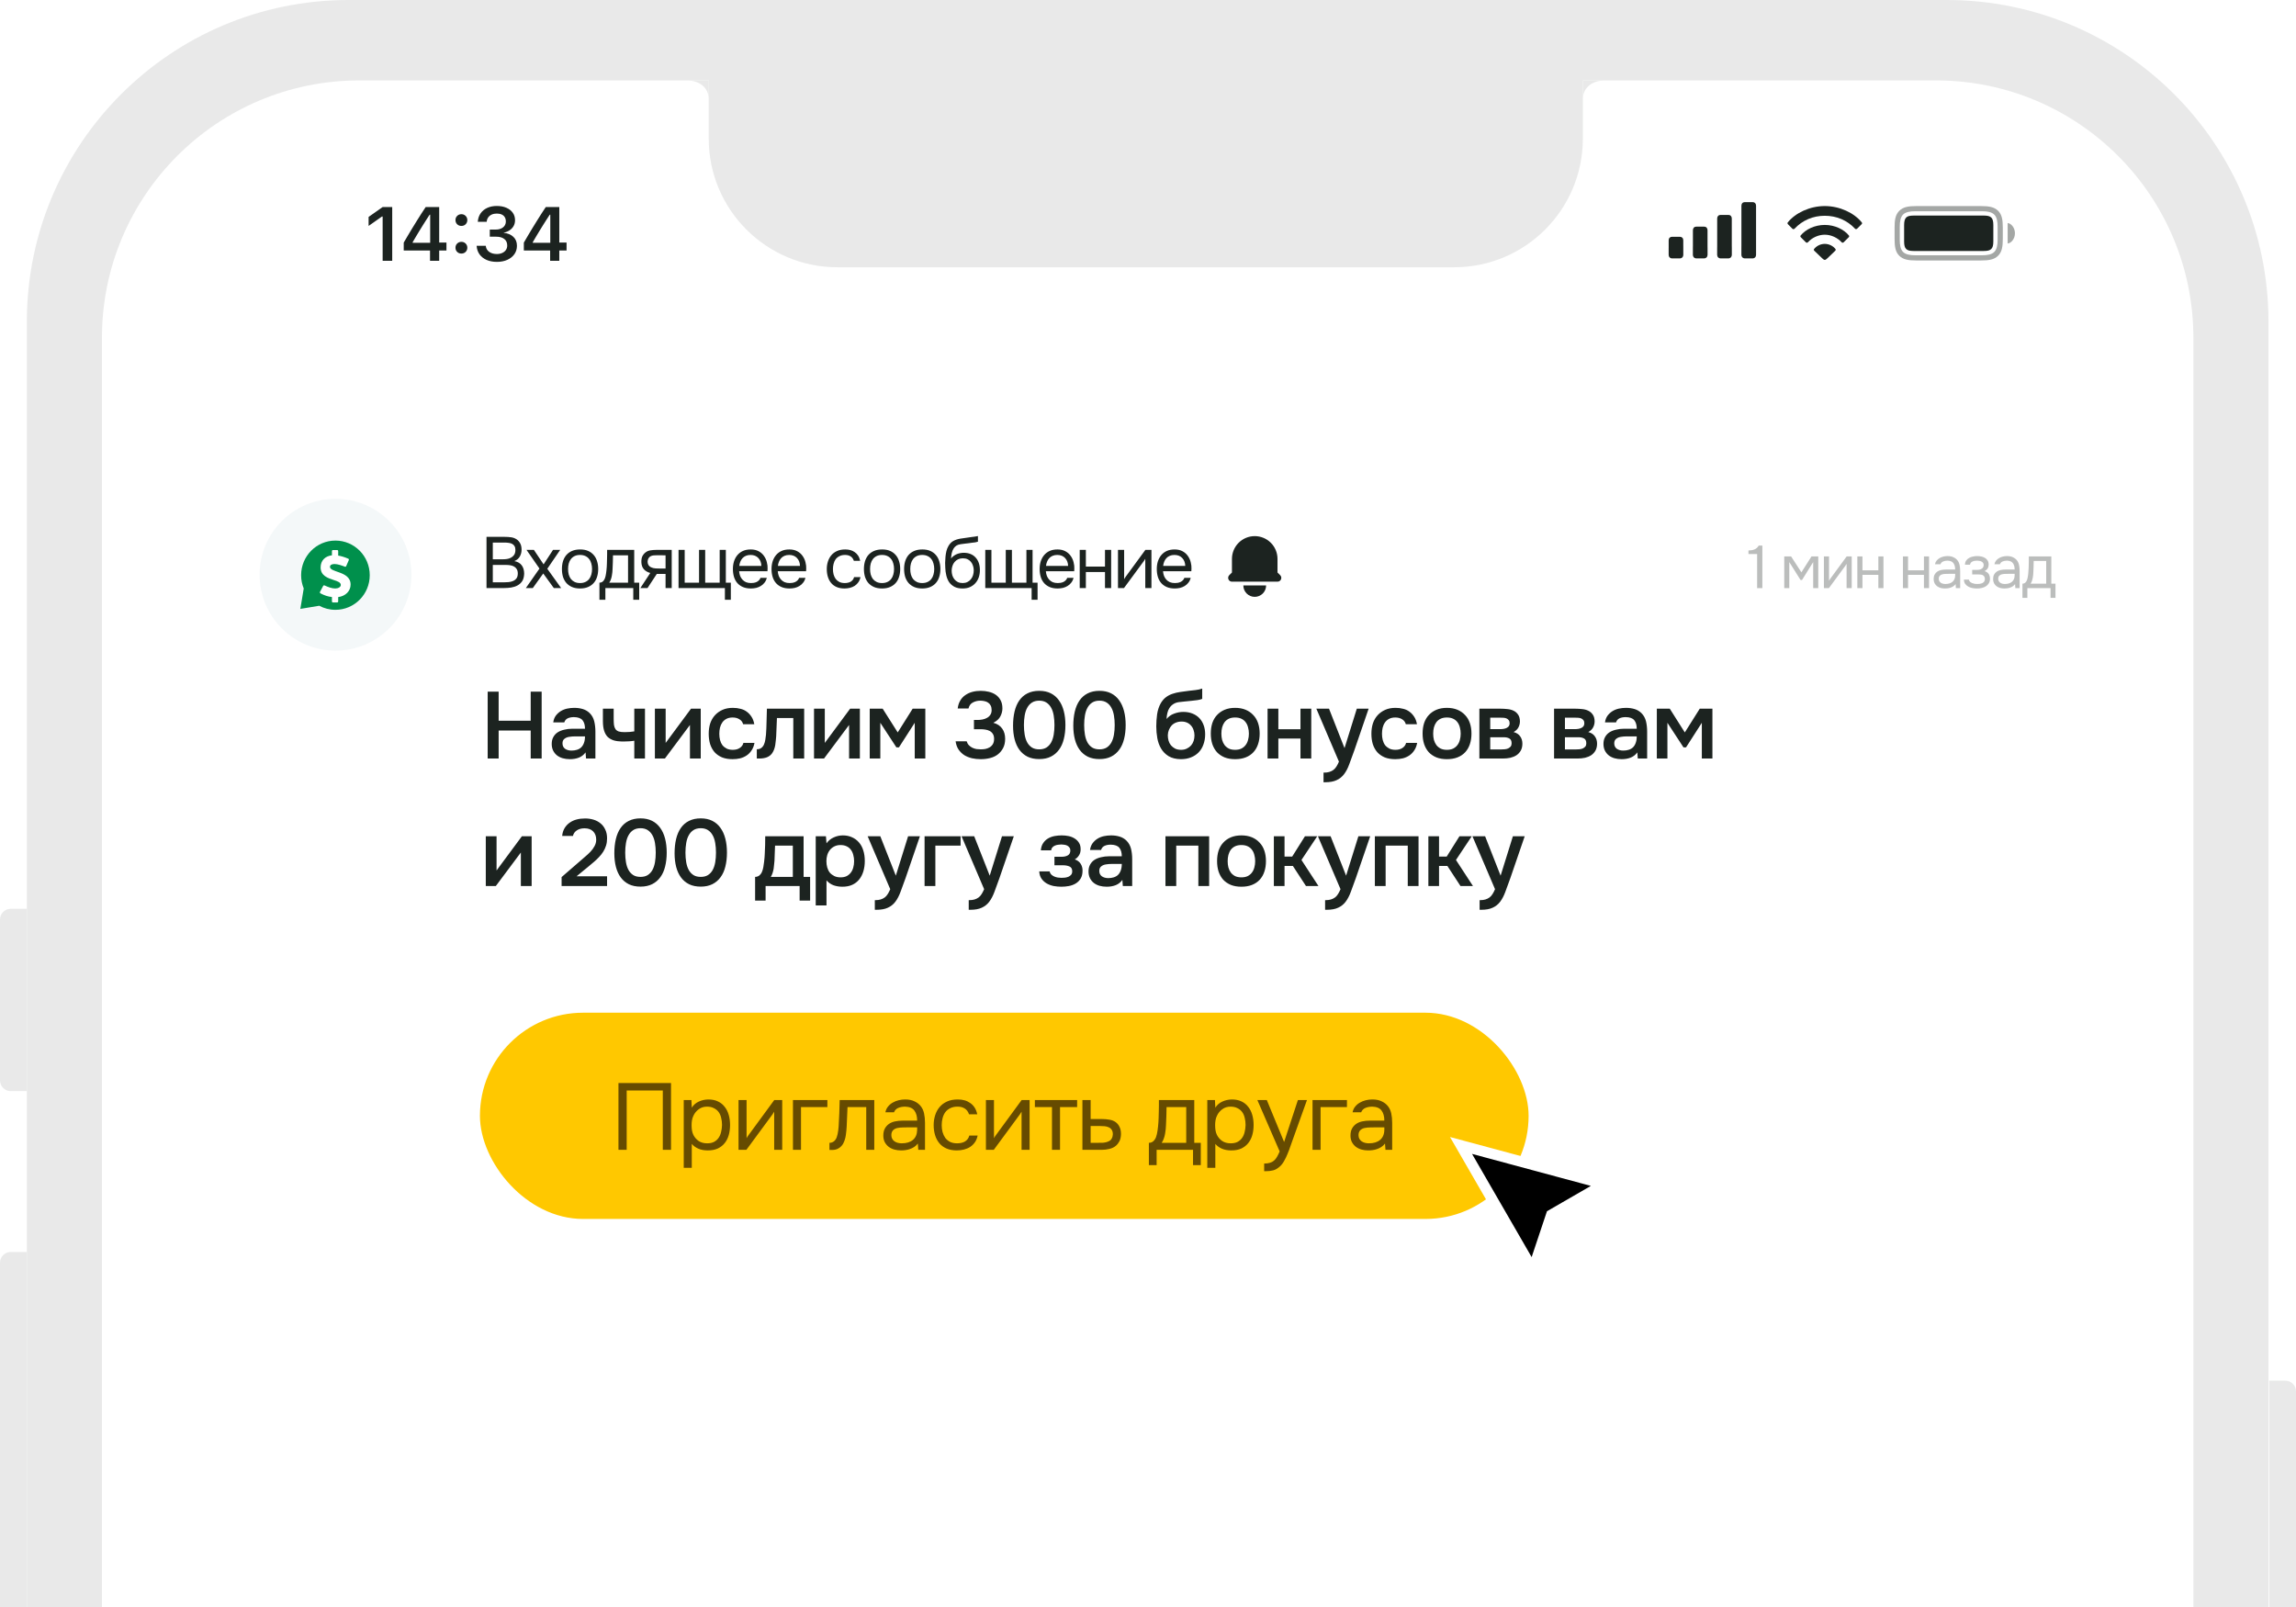 <?xml version="1.0" encoding="UTF-8"?> <svg xmlns="http://www.w3.org/2000/svg" width="270" height="189" viewBox="0 0 270 189" fill="none"><g opacity="0.1"><path d="M0 108.146C0 107.449 0.565 106.885 1.261 106.885H3.153V128.326H1.261C0.565 128.326 0 127.762 0 127.065V108.146Z" fill="#1C2320"></path><path d="M0 148.506C0 147.81 0.565 147.245 1.261 147.245H3.153V190.759H1.261C0.565 190.759 0 190.194 0 189.497V148.506Z" fill="#1C2320"></path><path d="M0 202.741C0 202.044 0.565 201.479 1.261 201.479H3.153V244.993H1.261C0.565 244.993 0 244.428 0 243.732V202.741Z" fill="#1C2320"></path><path d="M270 163.642C270 162.945 269.435 162.38 268.739 162.38H266.847V230.488H268.739C269.435 230.488 270 229.924 270 229.227V163.642Z" fill="#1C2320"></path><path fill-rule="evenodd" clip-rule="evenodd" d="M40.996 0C20.099 0 3.158 16.941 3.158 37.838V513.964C3.158 534.862 20.099 551.802 40.996 551.802H228.924C249.821 551.802 266.762 534.862 266.762 513.964V37.838C266.762 16.941 249.821 0 228.924 0H40.996ZM42.257 9.459C25.539 9.459 11.987 23.012 11.987 39.73V511.442C11.987 528.16 25.539 541.712 42.257 541.712H227.663C244.38 541.712 257.933 528.16 257.933 511.442V39.73C257.933 23.012 244.38 9.459 227.663 9.459H42.257Z" fill="#1C2320"></path><path d="M83.343 0.427H186.136V16.298C186.136 24.657 179.359 31.433 171 31.433H98.478C90.119 31.433 83.343 24.657 83.343 16.298V0.427Z" fill="#1C2320"></path><path d="M188.703 9.459H186.136V11.659C186.136 10.266 187.31 9.459 188.703 9.459Z" fill="#1C2320"></path><path d="M80.791 9.459H83.343V11.659C83.343 10.266 82.184 9.459 80.791 9.459Z" fill="#1C2320"></path></g><g clip-path="url(#clip0_332_3846)"><path d="M44.997 30.672V25.464H44.918L43.346 26.572V25.512L44.997 24.351H46.123V30.672H44.997ZM50.569 30.672V29.459H47.477V28.534C47.643 28.251 47.81 27.966 47.976 27.68C48.146 27.394 48.316 27.109 48.489 26.826C48.664 26.54 48.838 26.258 49.01 25.981C49.185 25.7 49.359 25.424 49.531 25.153C49.706 24.878 49.882 24.611 50.057 24.351H51.647V28.526H52.501V29.459H51.647V30.672H50.569ZM48.528 28.552H50.587V25.254H50.521C50.393 25.452 50.26 25.657 50.123 25.867C49.988 26.077 49.852 26.292 49.715 26.511C49.578 26.73 49.442 26.95 49.308 27.172C49.173 27.391 49.041 27.612 48.909 27.834C48.778 28.053 48.651 28.27 48.528 28.486V28.552ZM54.258 29.822C54.06 29.822 53.893 29.756 53.759 29.625C53.627 29.491 53.562 29.327 53.562 29.134C53.562 28.939 53.627 28.775 53.759 28.644C53.893 28.51 54.06 28.442 54.258 28.442C54.46 28.442 54.626 28.51 54.758 28.644C54.889 28.775 54.955 28.939 54.955 29.134C54.955 29.327 54.889 29.491 54.758 29.625C54.626 29.756 54.46 29.822 54.258 29.822ZM54.258 26.572C54.06 26.572 53.893 26.506 53.759 26.375C53.627 26.241 53.562 26.077 53.562 25.884C53.562 25.689 53.627 25.525 53.759 25.394C53.893 25.259 54.06 25.192 54.258 25.192C54.46 25.192 54.626 25.259 54.758 25.394C54.889 25.525 54.955 25.689 54.955 25.884C54.955 26.077 54.889 26.241 54.758 26.375C54.626 26.506 54.46 26.572 54.258 26.572ZM58.429 30.799C57.968 30.799 57.563 30.721 57.216 30.567C56.871 30.412 56.598 30.197 56.397 29.923C56.198 29.645 56.084 29.326 56.055 28.964L56.05 28.911H57.128L57.132 28.959C57.162 29.225 57.291 29.444 57.522 29.616C57.756 29.789 58.058 29.875 58.429 29.875C58.671 29.875 58.883 29.832 59.064 29.748C59.248 29.663 59.391 29.546 59.493 29.397C59.596 29.248 59.647 29.076 59.647 28.88V28.872C59.647 28.539 59.531 28.283 59.3 28.105C59.07 27.927 58.752 27.838 58.346 27.838H57.597V26.997H58.324C58.554 26.997 58.757 26.956 58.933 26.874C59.108 26.793 59.244 26.682 59.34 26.541C59.436 26.398 59.484 26.235 59.484 26.051V26.042C59.484 25.846 59.442 25.68 59.358 25.543C59.276 25.405 59.154 25.3 58.994 25.227C58.836 25.154 58.645 25.118 58.42 25.118C58.198 25.118 58.001 25.156 57.829 25.232C57.66 25.308 57.524 25.416 57.422 25.556C57.319 25.693 57.258 25.855 57.237 26.042L57.233 26.086H56.186L56.191 26.033C56.223 25.668 56.334 25.352 56.523 25.083C56.716 24.811 56.973 24.601 57.294 24.452C57.619 24.3 57.994 24.224 58.42 24.224C58.855 24.224 59.233 24.296 59.555 24.439C59.876 24.579 60.124 24.773 60.299 25.021C60.477 25.27 60.566 25.56 60.566 25.893V25.902C60.566 26.162 60.508 26.392 60.391 26.594C60.277 26.793 60.12 26.957 59.918 27.089C59.72 27.22 59.493 27.312 59.239 27.365V27.387C59.706 27.431 60.082 27.585 60.365 27.851C60.648 28.114 60.79 28.464 60.79 28.902V28.911C60.79 29.279 60.691 29.606 60.492 29.892C60.293 30.175 60.016 30.397 59.66 30.558C59.306 30.719 58.896 30.799 58.429 30.799ZM64.693 30.672V29.459H61.601V28.534C61.767 28.251 61.934 27.966 62.1 27.68C62.27 27.394 62.441 27.109 62.613 26.826C62.788 26.54 62.962 26.258 63.134 25.981C63.309 25.7 63.483 25.424 63.655 25.153C63.83 24.878 64.006 24.611 64.181 24.351H65.771V28.526H66.625V29.459H65.771V30.672H64.693ZM62.652 28.552H64.711V25.254H64.645C64.517 25.452 64.384 25.657 64.247 25.867C64.112 26.077 63.976 26.292 63.839 26.511C63.702 26.73 63.566 26.95 63.432 27.172C63.297 27.391 63.165 27.612 63.033 27.834C62.902 28.053 62.775 28.27 62.652 28.486V28.552Z" fill="#1C2320"></path><g clip-path="url(#clip1_332_3846)"><path opacity="0.2" d="M205.181 30.384H206.099C206.339 30.384 206.499 30.216 206.499 29.968V29.176C206.499 28.928 206.339 28.765 206.099 28.765H205.181C204.941 28.765 204.781 28.928 204.781 29.176V29.968C204.781 30.216 204.941 30.384 205.181 30.384Z" fill="#1C2320"></path><path d="M205.183 30.384H206.109C206.345 30.384 206.505 30.216 206.505 29.968V24.187C206.505 23.939 206.345 23.771 206.109 23.771H205.183C204.947 23.771 204.783 23.939 204.783 24.187V29.968C204.783 30.216 204.947 30.384 205.183 30.384Z" fill="#1C2320"></path><path opacity="0.2" d="M202.332 30.384H203.249C203.489 30.384 203.649 30.216 203.649 29.968V29.176C203.649 28.928 203.489 28.765 203.249 28.765H202.332C202.092 28.765 201.932 28.928 201.932 29.176V29.968C201.932 30.216 202.092 30.384 202.332 30.384Z" fill="#1C2320"></path><path d="M202.334 30.384H203.251C203.488 30.384 203.651 30.216 203.651 29.969V25.692C203.651 25.444 203.488 25.276 203.251 25.276H202.334C202.094 25.276 201.934 25.444 201.934 25.692V29.969C201.934 30.216 202.094 30.384 202.334 30.384Z" fill="#1C2320"></path><path opacity="0.2" d="M199.482 30.384H200.4C200.64 30.384 200.8 30.216 200.8 29.968V29.176C200.8 28.928 200.64 28.765 200.4 28.765H199.482C199.242 28.765 199.082 28.928 199.082 29.176V29.968C199.082 30.216 199.242 30.384 199.482 30.384Z" fill="#1C2320"></path><path d="M199.48 30.383H200.398C200.638 30.383 200.798 30.215 200.798 29.968V27.07C200.798 26.822 200.638 26.654 200.398 26.654H199.48C199.24 26.654 199.08 26.822 199.08 27.07V29.968C199.08 30.215 199.24 30.383 199.48 30.383Z" fill="#1C2320"></path><path opacity="0.2" d="M196.628 30.384H197.546C197.786 30.384 197.946 30.216 197.946 29.968V29.176C197.946 28.928 197.786 28.765 197.546 28.765H196.628C196.388 28.765 196.229 28.928 196.229 29.176V29.968C196.229 30.216 196.388 30.384 196.628 30.384Z" fill="#1C2320"></path><path d="M196.628 30.384H197.546C197.786 30.384 197.946 30.216 197.946 29.969V28.259C197.946 28.011 197.786 27.847 197.546 27.847H196.628C196.388 27.847 196.229 28.011 196.229 28.259V29.969C196.229 30.216 196.388 30.384 196.628 30.384Z" fill="#1C2320"></path></g><g clip-path="url(#clip2_332_3846)"><path d="M214.586 30.564C214.669 30.564 214.742 30.526 214.89 30.381L215.82 29.49C215.877 29.433 215.892 29.349 215.839 29.28C215.591 28.961 215.123 28.683 214.586 28.683C214.033 28.683 213.565 28.972 213.317 29.303C213.279 29.364 213.294 29.433 213.355 29.49L214.281 30.381C214.43 30.522 214.502 30.564 214.586 30.564ZM212.358 28.492C212.441 28.572 212.544 28.561 212.62 28.477C213.077 27.97 213.824 27.601 214.586 27.605C215.355 27.601 216.102 27.982 216.566 28.488C216.635 28.568 216.73 28.564 216.814 28.488L217.404 27.902C217.465 27.841 217.473 27.757 217.416 27.689C216.84 26.984 215.774 26.454 214.586 26.454C213.397 26.454 212.331 26.984 211.756 27.689C211.699 27.757 211.702 27.833 211.767 27.902L212.358 28.492ZM210.777 26.9C210.853 26.972 210.96 26.972 211.032 26.896C211.969 25.902 213.203 25.377 214.586 25.377C215.976 25.377 217.218 25.906 218.147 26.9C218.215 26.969 218.318 26.965 218.394 26.892L218.92 26.367C218.989 26.298 218.985 26.215 218.932 26.15C218.036 25.045 216.353 24.234 214.586 24.234C212.822 24.234 211.131 25.045 210.24 26.15C210.187 26.215 210.187 26.298 210.251 26.367L210.777 26.9Z" fill="#1C2320"></path></g><g clip-path="url(#clip3_332_3846)"><path opacity="0.4" d="M225.329 30.633H232.983C233.876 30.633 234.514 30.533 234.969 30.078C235.426 29.622 235.52 28.996 235.52 28.099V26.772C235.52 25.875 235.426 25.246 234.969 24.792C234.512 24.337 233.876 24.238 232.983 24.238H225.301C224.442 24.238 223.803 24.338 223.347 24.795C222.89 25.25 222.795 25.882 222.795 26.74V28.099C222.795 28.996 222.889 29.624 223.344 30.078C223.803 30.533 224.437 30.633 225.329 30.633ZM225.199 30.023C224.618 30.023 224.095 29.931 223.791 29.631C223.492 29.327 223.405 28.812 223.405 28.229V26.668C223.405 26.062 223.492 25.541 223.789 25.237C224.093 24.932 224.624 24.846 225.229 24.846H233.116C233.697 24.846 234.22 24.94 234.519 25.239C234.823 25.543 234.91 26.054 234.91 26.637V28.229C234.91 28.812 234.821 29.327 234.519 29.631C234.22 29.933 233.697 30.023 233.116 30.023H225.199ZM236.091 28.636C236.456 28.613 236.949 28.142 236.949 27.434C236.949 26.727 236.456 26.257 236.091 26.234V28.636Z" fill="#1C2320"></path><path d="M225.028 29.517H233.295C233.737 29.517 234 29.448 234.167 29.281C234.334 29.112 234.407 28.848 234.407 28.405V26.464C234.407 26.019 234.334 25.757 234.169 25.589C234 25.423 233.734 25.352 233.295 25.352H225.059C224.587 25.352 224.315 25.422 224.154 25.587C223.989 25.756 223.916 26.028 223.916 26.492V28.405C223.916 28.852 223.989 29.112 224.154 29.281C224.323 29.446 224.589 29.517 225.028 29.517Z" fill="#1C2320"></path></g></g><rect data-figma-bg-blur-radius="64.8008" x="18.771" y="47" width="232.457" height="113" rx="14.15" fill="white"></rect><rect x="56.438" y="119.105" width="123.32" height="24.256" rx="12.128" fill="#FFC800"></rect><path d="M78.91 135.233H77.943V128.252H73.696V135.233H72.728V127.373H78.91V135.233ZM81.35 137.346H80.405V129.374H81.305L81.35 130.275C81.55 129.956 81.82 129.719 82.161 129.563C82.51 129.4 82.884 129.315 83.284 129.308C83.736 129.308 84.118 129.386 84.429 129.541C84.748 129.689 85.011 129.901 85.219 130.175C85.434 130.442 85.593 130.76 85.697 131.131C85.8 131.494 85.852 131.887 85.852 132.309C85.852 132.739 85.8 133.136 85.697 133.499C85.593 133.862 85.434 134.177 85.219 134.444C85.004 134.711 84.733 134.922 84.407 135.078C84.081 135.226 83.692 135.3 83.24 135.3C82.795 135.3 82.417 135.23 82.106 135.089C81.794 134.948 81.543 134.763 81.35 134.533V137.346ZM83.162 134.466C83.481 134.466 83.748 134.411 83.962 134.3C84.185 134.181 84.363 134.025 84.496 133.833C84.637 133.632 84.737 133.403 84.796 133.143C84.863 132.884 84.9 132.606 84.907 132.309C84.907 132.013 84.874 131.735 84.807 131.476C84.748 131.209 84.648 130.979 84.507 130.786C84.366 130.594 84.181 130.442 83.951 130.331C83.729 130.212 83.458 130.153 83.14 130.153C82.762 130.153 82.436 130.256 82.161 130.464C81.887 130.664 81.68 130.92 81.539 131.231C81.457 131.402 81.402 131.579 81.372 131.765C81.342 131.943 81.328 132.128 81.328 132.321C81.328 132.543 81.342 132.75 81.372 132.943C81.402 133.128 81.457 133.306 81.539 133.477C81.68 133.758 81.883 133.996 82.15 134.188C82.424 134.374 82.762 134.466 83.162 134.466ZM87.771 135.233H86.849V129.374H87.794V133.866C87.846 133.762 87.916 133.651 88.005 133.532C88.094 133.406 88.164 133.31 88.216 133.243L91.051 129.374H91.985V135.233H91.04V130.742C90.981 130.853 90.914 130.961 90.84 131.064C90.773 131.161 90.71 131.246 90.651 131.32L87.771 135.233ZM93.249 135.233V129.374H97.296V130.208H94.194V135.233H93.249ZM98.62 132.487C98.657 131.954 98.683 131.435 98.698 130.931C98.72 130.427 98.735 129.908 98.742 129.374H102.811V135.233H101.866V130.208H99.665L99.565 132.51C99.55 132.806 99.517 133.14 99.465 133.51C99.413 133.881 99.305 134.218 99.142 134.522C99.016 134.737 98.846 134.911 98.631 135.044C98.416 135.178 98.168 135.245 97.886 135.245H97.541V134.411C97.838 134.411 98.075 134.285 98.253 134.033C98.357 133.884 98.438 133.67 98.498 133.388C98.557 133.106 98.598 132.806 98.62 132.487ZM107.932 134.489C107.806 134.659 107.661 134.796 107.498 134.9C107.335 135.004 107.164 135.085 106.987 135.144C106.816 135.204 106.642 135.245 106.464 135.267C106.294 135.289 106.123 135.3 105.953 135.3C105.678 135.3 105.419 135.267 105.174 135.2C104.93 135.133 104.708 135.026 104.507 134.878C104.315 134.729 104.159 134.544 104.04 134.322C103.929 134.099 103.874 133.847 103.874 133.566C103.874 133.232 103.933 132.954 104.052 132.732C104.178 132.502 104.344 132.317 104.552 132.176C104.759 132.035 104.997 131.939 105.263 131.887C105.538 131.828 105.827 131.798 106.131 131.798H107.854C107.854 131.302 107.746 130.909 107.531 130.62C107.316 130.323 106.953 130.168 106.442 130.153C106.131 130.153 105.856 130.205 105.619 130.308C105.382 130.412 105.219 130.583 105.13 130.82H104.118C104.17 130.553 104.274 130.327 104.43 130.142C104.585 129.949 104.771 129.793 104.985 129.675C105.2 129.549 105.434 129.456 105.686 129.397C105.938 129.337 106.19 129.308 106.442 129.308C106.879 129.308 107.246 129.382 107.542 129.53C107.846 129.671 108.091 129.86 108.276 130.097C108.462 130.327 108.591 130.609 108.665 130.942C108.739 131.276 108.777 131.65 108.777 132.065V135.233H107.987L107.932 134.489ZM106.82 132.587C106.642 132.587 106.434 132.591 106.197 132.599C105.968 132.599 105.745 132.621 105.53 132.665C105.315 132.71 105.141 132.802 105.008 132.943C104.882 133.084 104.819 133.269 104.819 133.499C104.819 133.67 104.852 133.814 104.919 133.933C104.985 134.051 105.074 134.151 105.186 134.233C105.304 134.314 105.438 134.374 105.586 134.411C105.734 134.448 105.886 134.466 106.042 134.466C106.597 134.466 107.035 134.333 107.353 134.066C107.68 133.792 107.846 133.395 107.854 132.876V132.587H106.82ZM112.52 135.3C112.053 135.3 111.649 135.226 111.308 135.078C110.967 134.93 110.685 134.722 110.463 134.455C110.241 134.188 110.074 133.873 109.963 133.51C109.851 133.147 109.796 132.75 109.796 132.321C109.796 131.906 109.855 131.516 109.974 131.153C110.092 130.783 110.267 130.464 110.496 130.197C110.726 129.923 111.015 129.708 111.363 129.552C111.712 129.389 112.134 129.308 112.631 129.308C112.927 129.308 113.19 129.341 113.42 129.408C113.65 129.467 113.865 129.567 114.065 129.708C114.273 129.841 114.45 130.019 114.599 130.242C114.747 130.464 114.854 130.735 114.921 131.053H113.954C113.843 130.727 113.665 130.494 113.42 130.353C113.183 130.212 112.901 130.145 112.575 130.153C112.257 130.153 111.975 130.216 111.73 130.342C111.493 130.46 111.3 130.62 111.152 130.82C111.011 131.02 110.908 131.253 110.841 131.52C110.774 131.78 110.741 132.046 110.741 132.321C110.741 132.61 110.774 132.884 110.841 133.143C110.915 133.403 111.023 133.632 111.163 133.833C111.312 134.025 111.501 134.181 111.73 134.3C111.96 134.411 112.234 134.466 112.553 134.466C112.709 134.466 112.861 134.451 113.009 134.422C113.164 134.392 113.305 134.344 113.431 134.277C113.565 134.203 113.68 134.107 113.776 133.988C113.872 133.87 113.943 133.725 113.987 133.555H114.966C114.906 133.859 114.799 134.122 114.643 134.344C114.495 134.559 114.31 134.741 114.087 134.889C113.865 135.03 113.62 135.133 113.353 135.2C113.087 135.267 112.809 135.3 112.52 135.3ZM116.864 135.233H115.941V129.374H116.886V133.866C116.938 133.762 117.008 133.651 117.097 133.532C117.186 133.406 117.256 133.31 117.308 133.243L120.143 129.374H121.077V135.233H120.132V130.742C120.073 130.853 120.006 130.961 119.932 131.064C119.865 131.161 119.802 131.246 119.743 131.32L116.864 135.233ZM126.666 129.374V130.208H124.654V135.233H123.709V130.208H121.696V129.374H126.666ZM127.287 129.374H128.254V131.609H129.544C129.877 131.609 130.185 131.635 130.466 131.687C130.748 131.731 130.993 131.828 131.2 131.976C131.4 132.124 131.552 132.313 131.656 132.543C131.767 132.765 131.823 133.043 131.823 133.377C131.815 133.71 131.756 133.988 131.645 134.211C131.534 134.426 131.393 134.607 131.222 134.755C131.022 134.926 130.77 135.048 130.466 135.122C130.17 135.196 129.866 135.233 129.555 135.233H127.287V129.374ZM128.81 134.411C129.092 134.411 129.373 134.407 129.655 134.4C129.937 134.385 130.181 134.325 130.389 134.222C130.529 134.162 130.641 134.062 130.722 133.922C130.811 133.773 130.859 133.603 130.867 133.41C130.867 133.18 130.819 132.999 130.722 132.865C130.633 132.732 130.515 132.636 130.366 132.576C130.226 132.51 130.066 132.469 129.888 132.454C129.71 132.439 129.536 132.432 129.366 132.432H128.254V134.411H128.81ZM136.271 130.664C136.278 130.449 136.282 130.234 136.282 130.019C136.282 129.804 136.282 129.589 136.282 129.374H140.44V134.411H141.207V137.034H140.295V135.233H136.015V137.034H135.103V134.411C135.4 134.411 135.633 134.277 135.804 134.01C135.908 133.862 135.989 133.651 136.048 133.377C136.108 133.095 136.152 132.799 136.182 132.487C136.219 132.146 136.241 131.809 136.249 131.476C136.263 131.135 136.271 130.864 136.271 130.664ZM139.495 130.208H137.182C137.175 130.52 137.168 130.868 137.16 131.253C137.153 131.639 137.138 131.998 137.116 132.332C137.108 132.48 137.097 132.643 137.082 132.821C137.068 132.991 137.042 133.169 137.005 133.355C136.975 133.532 136.927 133.714 136.86 133.899C136.801 134.085 136.715 134.255 136.604 134.411H139.495V130.208ZM142.917 137.346H141.972V129.374H142.872L142.917 130.275C143.117 129.956 143.387 129.719 143.728 129.563C144.076 129.4 144.451 129.315 144.851 129.308C145.303 129.308 145.685 129.386 145.996 129.541C146.315 129.689 146.578 129.901 146.785 130.175C147 130.442 147.16 130.76 147.263 131.131C147.367 131.494 147.419 131.887 147.419 132.309C147.419 132.739 147.367 133.136 147.263 133.499C147.16 133.862 147 134.177 146.785 134.444C146.57 134.711 146.3 134.922 145.974 135.078C145.648 135.226 145.259 135.3 144.806 135.3C144.362 135.3 143.984 135.23 143.672 135.089C143.361 134.948 143.109 134.763 142.917 134.533V137.346ZM144.729 134.466C145.047 134.466 145.314 134.411 145.529 134.3C145.751 134.181 145.929 134.025 146.063 133.833C146.204 133.632 146.304 133.403 146.363 133.143C146.43 132.884 146.467 132.606 146.474 132.309C146.474 132.013 146.441 131.735 146.374 131.476C146.315 131.209 146.215 130.979 146.074 130.786C145.933 130.594 145.748 130.442 145.518 130.331C145.296 130.212 145.025 130.153 144.706 130.153C144.328 130.153 144.002 130.256 143.728 130.464C143.454 130.664 143.246 130.92 143.106 131.231C143.024 131.402 142.968 131.579 142.939 131.765C142.909 131.943 142.894 132.128 142.894 132.321C142.894 132.543 142.909 132.75 142.939 132.943C142.968 133.128 143.024 133.306 143.106 133.477C143.246 133.758 143.45 133.996 143.717 134.188C143.991 134.374 144.328 134.466 144.729 134.466ZM152.629 129.374H153.696L152.04 133.988C151.951 134.225 151.854 134.496 151.751 134.8C151.654 135.096 151.543 135.393 151.417 135.689C151.298 135.993 151.161 136.278 151.006 136.545C150.857 136.812 150.691 137.027 150.505 137.19C150.231 137.435 149.968 137.587 149.716 137.646C149.464 137.713 149.179 137.746 148.86 137.746H148.66V136.845C148.927 136.845 149.153 136.816 149.338 136.756C149.523 136.705 149.683 136.619 149.816 136.501C149.957 136.382 150.076 136.234 150.172 136.056C150.276 135.878 150.379 135.667 150.483 135.422L147.859 129.374H148.971L151.006 134.311L152.629 129.374ZM154.349 135.233V129.374H158.396V130.208H155.294V135.233H154.349ZM162.87 134.489C162.744 134.659 162.599 134.796 162.436 134.9C162.273 135.004 162.103 135.085 161.925 135.144C161.754 135.204 161.58 135.245 161.402 135.267C161.232 135.289 161.061 135.3 160.891 135.3C160.617 135.3 160.357 135.267 160.113 135.2C159.868 135.133 159.646 135.026 159.446 134.878C159.253 134.729 159.097 134.544 158.979 134.322C158.868 134.099 158.812 133.847 158.812 133.566C158.812 133.232 158.871 132.954 158.99 132.732C159.116 132.502 159.283 132.317 159.49 132.176C159.698 132.035 159.935 131.939 160.202 131.887C160.476 131.828 160.765 131.798 161.069 131.798H162.792C162.792 131.302 162.685 130.909 162.47 130.62C162.255 130.323 161.892 130.168 161.38 130.153C161.069 130.153 160.795 130.205 160.557 130.308C160.32 130.412 160.157 130.583 160.068 130.82H159.057C159.109 130.553 159.212 130.327 159.368 130.142C159.524 129.949 159.709 129.793 159.924 129.675C160.139 129.549 160.372 129.456 160.624 129.397C160.876 129.337 161.128 129.308 161.38 129.308C161.817 129.308 162.184 129.382 162.481 129.53C162.785 129.671 163.029 129.86 163.215 130.097C163.4 130.327 163.53 130.609 163.604 130.942C163.678 131.276 163.715 131.65 163.715 132.065V135.233H162.926L162.87 134.489ZM161.758 132.587C161.58 132.587 161.373 132.591 161.136 132.599C160.906 132.599 160.683 132.621 160.469 132.665C160.254 132.71 160.079 132.802 159.946 132.943C159.82 133.084 159.757 133.269 159.757 133.499C159.757 133.67 159.79 133.814 159.857 133.933C159.924 134.051 160.013 134.151 160.124 134.233C160.242 134.314 160.376 134.374 160.524 134.411C160.672 134.448 160.824 134.466 160.98 134.466C161.536 134.466 161.973 134.333 162.292 134.066C162.618 133.792 162.785 133.395 162.792 132.876V132.587H161.758Z" fill="#664B00"></path><path d="M58.639 84.763H62.408V81.349H63.697V89.21H62.408V85.919H58.639V89.21H57.349V81.349H58.639V84.763ZM68.86 88.487C68.667 88.761 68.411 88.965 68.093 89.098C67.774 89.224 67.418 89.287 67.025 89.287C66.714 89.287 66.429 89.25 66.169 89.176C65.917 89.102 65.695 88.991 65.502 88.843C65.309 88.687 65.157 88.498 65.046 88.276C64.935 88.046 64.88 87.786 64.88 87.497C64.88 87.179 64.943 86.908 65.069 86.686C65.195 86.456 65.365 86.271 65.58 86.13C65.802 85.989 66.062 85.885 66.358 85.819C66.655 85.745 66.966 85.707 67.292 85.707H68.793C68.793 85.278 68.697 84.944 68.504 84.707C68.311 84.47 67.974 84.347 67.492 84.34C67.211 84.34 66.966 84.388 66.758 84.484C66.558 84.581 66.425 84.74 66.358 84.963H65.058C65.102 84.651 65.202 84.388 65.358 84.173C65.521 83.958 65.713 83.78 65.936 83.64C66.165 83.499 66.418 83.399 66.692 83.339C66.973 83.28 67.255 83.251 67.537 83.251C67.9 83.251 68.237 83.299 68.548 83.395C68.86 83.491 69.13 83.654 69.36 83.884C69.619 84.151 69.793 84.47 69.882 84.84C69.971 85.211 70.016 85.615 70.016 86.052V89.21H68.915L68.86 88.487ZM68.793 86.608H67.57C67.355 86.608 67.14 86.626 66.925 86.664C66.71 86.693 66.525 86.771 66.369 86.897C66.221 87.016 66.147 87.19 66.147 87.42C66.147 87.701 66.247 87.916 66.447 88.064C66.655 88.205 66.907 88.276 67.203 88.276C67.433 88.276 67.644 88.246 67.837 88.187C68.037 88.127 68.207 88.031 68.348 87.898C68.489 87.757 68.597 87.583 68.671 87.375C68.752 87.16 68.793 86.904 68.793 86.608ZM70.899 83.35H72.166V84.507C72.166 84.803 72.177 85.052 72.199 85.252C72.229 85.452 72.288 85.618 72.377 85.752C72.466 85.878 72.596 85.971 72.766 86.03C72.937 86.082 73.167 86.108 73.456 86.108C73.641 86.108 73.841 86.1 74.056 86.085C74.271 86.063 74.449 86.041 74.59 86.019V83.35H75.846V89.21H74.59V87.119C74.419 87.149 74.219 87.171 73.989 87.186C73.76 87.201 73.548 87.208 73.356 87.208C73.274 87.208 73.193 87.208 73.111 87.208C72.755 87.201 72.44 87.156 72.166 87.075C71.892 86.986 71.658 86.853 71.466 86.675C71.28 86.489 71.14 86.245 71.043 85.941C70.947 85.637 70.899 85.263 70.899 84.818V83.35ZM78.19 89.21H77.012V83.35H78.279V87.375L81.259 83.35H82.404V89.21H81.136V85.263C81.129 85.278 80.147 86.593 78.19 89.21ZM86.144 89.287C85.677 89.287 85.265 89.217 84.909 89.076C84.561 88.928 84.268 88.724 84.031 88.465C83.802 88.198 83.627 87.883 83.509 87.52C83.398 87.149 83.342 86.741 83.342 86.297C83.342 85.852 83.401 85.444 83.52 85.074C83.646 84.703 83.831 84.385 84.076 84.118C84.32 83.851 84.617 83.64 84.965 83.484C85.314 83.328 85.717 83.251 86.177 83.251C86.503 83.251 86.803 83.287 87.078 83.362C87.359 83.428 87.607 83.543 87.822 83.706C88.037 83.862 88.223 84.062 88.378 84.307C88.534 84.544 88.641 84.833 88.701 85.174H87.389C87.322 84.922 87.177 84.729 86.955 84.596C86.74 84.455 86.473 84.385 86.155 84.385C85.873 84.385 85.632 84.436 85.432 84.54C85.232 84.644 85.069 84.785 84.943 84.963C84.817 85.141 84.724 85.348 84.665 85.585C84.613 85.815 84.587 86.056 84.587 86.308C84.587 86.567 84.617 86.812 84.676 87.042C84.735 87.271 84.828 87.471 84.954 87.642C85.087 87.805 85.254 87.938 85.454 88.042C85.654 88.138 85.895 88.187 86.177 88.187C86.51 88.187 86.785 88.112 87 87.964C87.222 87.816 87.363 87.62 87.422 87.375H88.723C88.664 87.709 88.552 87.998 88.389 88.242C88.234 88.487 88.041 88.687 87.811 88.843C87.582 88.998 87.326 89.113 87.044 89.187C86.763 89.254 86.462 89.287 86.144 89.287ZM90.075 86.419C90.112 85.915 90.135 85.415 90.142 84.918C90.157 84.414 90.171 83.892 90.186 83.35H94.567V89.21H93.288V84.451H91.365C91.35 84.814 91.335 85.177 91.32 85.541C91.313 85.897 91.298 86.252 91.276 86.608C91.269 86.741 91.254 86.901 91.231 87.086C91.217 87.264 91.194 87.445 91.165 87.631C91.135 87.809 91.091 87.979 91.031 88.142C90.972 88.298 90.898 88.442 90.809 88.576C90.653 88.798 90.446 88.961 90.186 89.065C89.934 89.161 89.642 89.21 89.308 89.21H88.997V88.12C89.219 88.12 89.397 88.068 89.53 87.964C89.671 87.853 89.775 87.716 89.842 87.553C89.916 87.382 89.968 87.201 89.997 87.008C90.034 86.808 90.06 86.612 90.075 86.419ZM96.903 89.21H95.725V83.35H96.992V87.375L99.971 83.35H101.117V89.21H99.849V85.263C99.842 85.278 98.86 86.593 96.903 89.21ZM102.277 83.35H103.8L105.568 86.141L107.324 83.35H108.814V89.21H107.569V85.007L105.712 87.898H105.412L103.522 85.007V89.21H102.277V83.35ZM115.334 89.287C114.97 89.287 114.622 89.25 114.289 89.176C113.955 89.095 113.655 88.972 113.388 88.809C113.129 88.639 112.906 88.42 112.721 88.153C112.543 87.886 112.428 87.564 112.376 87.186H113.677C113.736 87.379 113.825 87.534 113.944 87.653C114.062 87.772 114.196 87.868 114.344 87.942C114.5 88.016 114.663 88.068 114.833 88.098C115.004 88.12 115.171 88.131 115.334 88.131C115.504 88.131 115.682 88.116 115.867 88.087C116.053 88.049 116.219 87.987 116.368 87.898C116.523 87.809 116.649 87.686 116.746 87.531C116.849 87.368 116.901 87.156 116.901 86.897C116.901 86.66 116.853 86.467 116.757 86.319C116.668 86.171 116.545 86.056 116.39 85.974C116.242 85.893 116.071 85.837 115.878 85.808C115.693 85.778 115.504 85.763 115.311 85.763H114.533V84.674H114.989C115.167 84.674 115.352 84.655 115.545 84.618C115.738 84.581 115.912 84.518 116.067 84.429C116.23 84.34 116.36 84.221 116.456 84.073C116.56 83.925 116.612 83.74 116.612 83.517C116.612 83.302 116.575 83.124 116.501 82.984C116.427 82.835 116.327 82.721 116.201 82.639C116.075 82.55 115.93 82.491 115.767 82.461C115.612 82.424 115.445 82.406 115.267 82.406C114.963 82.406 114.678 82.476 114.411 82.617C114.144 82.75 113.97 82.987 113.888 83.328H112.621C112.665 82.965 112.765 82.654 112.921 82.394C113.077 82.128 113.277 81.913 113.521 81.75C113.766 81.579 114.04 81.453 114.344 81.372C114.655 81.29 114.982 81.249 115.322 81.249C115.656 81.249 115.975 81.286 116.279 81.361C116.59 81.435 116.864 81.553 117.101 81.716C117.338 81.879 117.527 82.094 117.668 82.361C117.809 82.621 117.879 82.939 117.879 83.317C117.879 83.629 117.802 83.936 117.646 84.24C117.498 84.544 117.22 84.799 116.812 85.007C117.279 85.133 117.627 85.363 117.857 85.696C118.087 86.022 118.202 86.419 118.202 86.886C118.202 87.316 118.12 87.683 117.957 87.987C117.802 88.283 117.594 88.531 117.335 88.731C117.083 88.924 116.783 89.065 116.434 89.154C116.086 89.243 115.719 89.287 115.334 89.287ZM125.289 85.274C125.289 85.874 125.226 86.423 125.1 86.919C124.982 87.408 124.793 87.827 124.534 88.175C124.282 88.524 123.963 88.794 123.577 88.987C123.192 89.18 122.736 89.276 122.21 89.276C121.684 89.276 121.228 89.183 120.842 88.998C120.457 88.805 120.138 88.539 119.886 88.198C119.634 87.857 119.445 87.445 119.319 86.964C119.193 86.482 119.13 85.945 119.13 85.352C119.13 84.744 119.19 84.188 119.308 83.684C119.427 83.18 119.612 82.746 119.864 82.383C120.116 82.02 120.435 81.742 120.82 81.549C121.213 81.349 121.676 81.249 122.21 81.249C122.729 81.249 123.181 81.346 123.566 81.538C123.952 81.731 124.27 82.005 124.522 82.361C124.782 82.717 124.974 83.143 125.1 83.64C125.226 84.129 125.289 84.674 125.289 85.274ZM120.409 85.274C120.409 85.681 120.439 86.059 120.498 86.408C120.557 86.756 120.657 87.06 120.798 87.32C120.939 87.572 121.124 87.772 121.354 87.92C121.584 88.061 121.869 88.131 122.21 88.131C122.543 88.131 122.825 88.061 123.055 87.92C123.285 87.772 123.47 87.572 123.611 87.32C123.752 87.06 123.852 86.756 123.911 86.408C123.97 86.059 124 85.681 124 85.274C124 84.874 123.97 84.499 123.911 84.151C123.852 83.795 123.752 83.491 123.611 83.239C123.47 82.98 123.285 82.776 123.055 82.628C122.825 82.48 122.543 82.406 122.21 82.406C121.869 82.406 121.584 82.48 121.354 82.628C121.124 82.776 120.939 82.98 120.798 83.239C120.657 83.491 120.557 83.795 120.498 84.151C120.439 84.499 120.409 84.874 120.409 85.274ZM132.374 85.274C132.374 85.874 132.311 86.423 132.185 86.919C132.066 87.408 131.877 87.827 131.618 88.175C131.366 88.524 131.047 88.794 130.662 88.987C130.276 89.18 129.821 89.276 129.294 89.276C128.768 89.276 128.312 89.183 127.927 88.998C127.541 88.805 127.223 88.539 126.971 88.198C126.719 87.857 126.53 87.445 126.404 86.964C126.278 86.482 126.215 85.945 126.215 85.352C126.215 84.744 126.274 84.188 126.393 83.684C126.511 83.18 126.697 82.746 126.949 82.383C127.201 82.02 127.519 81.742 127.905 81.549C128.297 81.349 128.761 81.249 129.294 81.249C129.813 81.249 130.265 81.346 130.651 81.538C131.036 81.731 131.355 82.005 131.607 82.361C131.866 82.717 132.059 83.143 132.185 83.64C132.311 84.129 132.374 84.674 132.374 85.274ZM127.493 85.274C127.493 85.681 127.523 86.059 127.582 86.408C127.642 86.756 127.742 87.06 127.882 87.32C128.023 87.572 128.209 87.772 128.438 87.92C128.668 88.061 128.953 88.131 129.294 88.131C129.628 88.131 129.909 88.061 130.139 87.92C130.369 87.772 130.554 87.572 130.695 87.32C130.836 87.06 130.936 86.756 130.995 86.408C131.055 86.059 131.084 85.681 131.084 85.274C131.084 84.874 131.055 84.499 130.995 84.151C130.936 83.795 130.836 83.491 130.695 83.239C130.554 82.98 130.369 82.776 130.139 82.628C129.909 82.48 129.628 82.406 129.294 82.406C128.953 82.406 128.668 82.48 128.438 82.628C128.209 82.776 128.023 82.98 127.882 83.239C127.742 83.491 127.642 83.795 127.582 84.151C127.523 84.499 127.493 84.874 127.493 85.274ZM137.185 84.562C137.422 84.266 137.719 84.055 138.074 83.929C138.43 83.795 138.79 83.728 139.153 83.728C139.553 83.728 139.909 83.791 140.22 83.918C140.539 84.043 140.809 84.221 141.032 84.451C141.254 84.681 141.425 84.959 141.543 85.285C141.662 85.604 141.721 85.963 141.721 86.363C141.721 86.793 141.654 87.19 141.521 87.553C141.395 87.916 141.206 88.227 140.954 88.487C140.709 88.739 140.409 88.935 140.053 89.076C139.705 89.217 139.309 89.287 138.864 89.287C138.278 89.28 137.797 89.161 137.419 88.931C137.048 88.702 136.755 88.405 136.54 88.042C136.325 87.679 136.177 87.271 136.096 86.819C136.014 86.36 135.973 85.897 135.973 85.43C135.973 84.963 136.007 84.484 136.073 83.995C136.147 83.506 136.292 83.073 136.507 82.695C136.685 82.398 136.889 82.165 137.118 81.994C137.356 81.816 137.615 81.683 137.897 81.594C138.178 81.498 138.478 81.427 138.797 81.383C139.116 81.338 139.446 81.294 139.787 81.249C140.046 81.22 140.309 81.19 140.576 81.16C140.85 81.131 141.117 81.072 141.376 80.983V82.194C141.243 82.254 141.058 82.302 140.82 82.339C140.583 82.368 140.331 82.398 140.064 82.428C139.798 82.45 139.535 82.476 139.275 82.506C139.016 82.528 138.786 82.554 138.586 82.583C138.349 82.621 138.137 82.702 137.952 82.828C137.774 82.947 137.63 83.095 137.519 83.273C137.407 83.443 137.326 83.643 137.274 83.873C137.222 84.095 137.192 84.325 137.185 84.562ZM138.897 88.187C139.149 88.187 139.372 88.138 139.564 88.042C139.764 87.946 139.931 87.823 140.064 87.675C140.198 87.52 140.298 87.342 140.365 87.142C140.431 86.934 140.465 86.719 140.465 86.497C140.465 86.267 140.428 86.052 140.354 85.852C140.287 85.644 140.187 85.47 140.053 85.329C139.927 85.181 139.772 85.066 139.586 84.985C139.401 84.903 139.19 84.862 138.953 84.862C138.708 84.862 138.486 84.903 138.286 84.985C138.093 85.059 137.926 85.17 137.785 85.318C137.652 85.459 137.545 85.63 137.463 85.83C137.381 86.03 137.337 86.245 137.33 86.475C137.33 86.697 137.359 86.912 137.419 87.119C137.478 87.32 137.57 87.497 137.696 87.653C137.83 87.809 137.993 87.938 138.186 88.042C138.386 88.138 138.623 88.187 138.897 88.187ZM145.241 83.251C145.708 83.251 146.12 83.325 146.475 83.473C146.831 83.621 147.131 83.829 147.376 84.095C147.628 84.355 147.817 84.67 147.943 85.04C148.069 85.411 148.132 85.822 148.132 86.274C148.132 86.734 148.069 87.149 147.943 87.52C147.824 87.883 147.643 88.198 147.398 88.465C147.154 88.731 146.85 88.935 146.487 89.076C146.131 89.217 145.716 89.287 145.241 89.287C144.774 89.287 144.363 89.217 144.007 89.076C143.652 88.928 143.351 88.724 143.107 88.465C142.87 88.198 142.688 87.879 142.562 87.508C142.444 87.138 142.384 86.727 142.384 86.274C142.384 85.822 142.444 85.411 142.562 85.04C142.688 84.67 142.873 84.355 143.118 84.095C143.363 83.829 143.663 83.621 144.019 83.473C144.374 83.325 144.782 83.251 145.241 83.251ZM145.241 88.187C145.53 88.187 145.775 88.138 145.975 88.042C146.183 87.938 146.349 87.801 146.475 87.631C146.609 87.46 146.705 87.26 146.765 87.03C146.831 86.801 146.865 86.552 146.865 86.286C146.865 86.019 146.831 85.77 146.765 85.541C146.705 85.303 146.609 85.1 146.475 84.929C146.349 84.759 146.183 84.625 145.975 84.529C145.775 84.433 145.53 84.385 145.241 84.385C144.96 84.385 144.715 84.433 144.508 84.529C144.308 84.625 144.141 84.759 144.007 84.929C143.881 85.1 143.785 85.303 143.718 85.541C143.659 85.77 143.629 86.019 143.629 86.286C143.629 86.552 143.659 86.801 143.718 87.03C143.785 87.26 143.881 87.46 144.007 87.631C144.141 87.801 144.308 87.938 144.508 88.042C144.715 88.138 144.96 88.187 145.241 88.187ZM149.061 89.21V83.35H150.329V85.763H152.93V83.35H154.198V89.21H152.93V86.864H150.329V89.21H149.061ZM159.555 83.35H160.945L159.255 88.276C159.04 88.883 158.844 89.421 158.666 89.888C158.496 90.355 158.292 90.744 158.055 91.055C157.817 91.366 157.525 91.6 157.176 91.755C156.835 91.918 156.387 92 155.831 92H155.642V90.866C155.672 90.866 155.701 90.866 155.731 90.866C155.953 90.866 156.15 90.84 156.32 90.788C156.498 90.736 156.658 90.659 156.798 90.555C156.939 90.451 157.061 90.314 157.165 90.143C157.269 89.98 157.365 89.791 157.454 89.576L154.797 83.35H156.287L158.11 87.987L159.555 83.35ZM164.072 89.287C163.605 89.287 163.194 89.217 162.838 89.076C162.49 88.928 162.197 88.724 161.96 88.465C161.73 88.198 161.556 87.883 161.437 87.52C161.326 87.149 161.271 86.741 161.271 86.297C161.271 85.852 161.33 85.444 161.448 85.074C161.574 84.703 161.76 84.385 162.004 84.118C162.249 83.851 162.545 83.64 162.894 83.484C163.242 83.328 163.646 83.251 164.106 83.251C164.432 83.251 164.732 83.287 165.006 83.362C165.288 83.428 165.536 83.543 165.751 83.706C165.966 83.862 166.151 84.062 166.307 84.307C166.462 84.544 166.57 84.833 166.629 85.174H165.317C165.251 84.922 165.106 84.729 164.884 84.596C164.669 84.455 164.402 84.385 164.083 84.385C163.802 84.385 163.561 84.436 163.361 84.54C163.161 84.644 162.997 84.785 162.871 84.963C162.745 85.141 162.653 85.348 162.594 85.585C162.542 85.815 162.516 86.056 162.516 86.308C162.516 86.567 162.545 86.812 162.605 87.042C162.664 87.271 162.757 87.471 162.883 87.642C163.016 87.805 163.183 87.938 163.383 88.042C163.583 88.138 163.824 88.187 164.106 88.187C164.439 88.187 164.713 88.112 164.928 87.964C165.151 87.816 165.291 87.62 165.351 87.375H166.651C166.592 87.709 166.481 87.998 166.318 88.242C166.162 88.487 165.97 88.687 165.74 88.843C165.51 88.998 165.254 89.113 164.973 89.187C164.691 89.254 164.391 89.287 164.072 89.287ZM170.148 83.251C170.615 83.251 171.026 83.325 171.382 83.473C171.738 83.621 172.038 83.829 172.283 84.095C172.535 84.355 172.724 84.67 172.85 85.04C172.976 85.411 173.039 85.822 173.039 86.274C173.039 86.734 172.976 87.149 172.85 87.52C172.731 87.883 172.55 88.198 172.305 88.465C172.06 88.731 171.756 88.935 171.393 89.076C171.038 89.217 170.622 89.287 170.148 89.287C169.681 89.287 169.27 89.217 168.914 89.076C168.558 88.928 168.258 88.724 168.014 88.465C167.776 88.198 167.595 87.879 167.469 87.508C167.35 87.138 167.291 86.727 167.291 86.274C167.291 85.822 167.35 85.411 167.469 85.04C167.595 84.67 167.78 84.355 168.025 84.095C168.269 83.829 168.569 83.621 168.925 83.473C169.281 83.325 169.689 83.251 170.148 83.251ZM170.148 88.187C170.437 88.187 170.682 88.138 170.882 88.042C171.089 87.938 171.256 87.801 171.382 87.631C171.516 87.46 171.612 87.26 171.671 87.03C171.738 86.801 171.771 86.552 171.771 86.286C171.771 86.019 171.738 85.77 171.671 85.541C171.612 85.303 171.516 85.1 171.382 84.929C171.256 84.759 171.089 84.625 170.882 84.529C170.682 84.433 170.437 84.385 170.148 84.385C169.866 84.385 169.622 84.433 169.414 84.529C169.214 84.625 169.048 84.759 168.914 84.929C168.788 85.1 168.692 85.303 168.625 85.541C168.566 85.77 168.536 86.019 168.536 86.286C168.536 86.552 168.566 86.801 168.625 87.03C168.692 87.26 168.788 87.46 168.914 87.631C169.048 87.801 169.214 87.938 169.414 88.042C169.622 88.138 169.866 88.187 170.148 88.187ZM173.968 83.35H176.469C176.729 83.35 176.992 83.365 177.259 83.395C177.526 83.417 177.766 83.48 177.981 83.584C178.204 83.688 178.382 83.84 178.515 84.04C178.656 84.233 178.73 84.496 178.737 84.829C178.737 85.089 178.678 85.329 178.559 85.552C178.441 85.774 178.252 85.956 177.993 86.097C178.348 86.193 178.608 86.363 178.771 86.608C178.941 86.845 179.026 87.13 179.026 87.464C179.026 87.775 178.963 88.046 178.837 88.276C178.711 88.498 178.545 88.68 178.337 88.82C178.13 88.954 177.889 89.054 177.615 89.121C177.34 89.18 177.051 89.21 176.747 89.21H173.968V83.35ZM175.246 84.407V85.752H176.014C176.184 85.752 176.358 85.752 176.536 85.752C176.721 85.745 176.884 85.719 177.025 85.674C177.174 85.63 177.292 85.559 177.381 85.463C177.477 85.367 177.526 85.229 177.526 85.052C177.526 84.896 177.489 84.777 177.414 84.696C177.348 84.607 177.262 84.54 177.159 84.496C177.055 84.451 176.936 84.425 176.803 84.418C176.677 84.41 176.558 84.407 176.447 84.407H175.246ZM176.536 88.142C176.684 88.142 176.829 88.135 176.97 88.12C177.118 88.105 177.248 88.072 177.359 88.02C177.477 87.961 177.574 87.886 177.648 87.797C177.722 87.701 177.759 87.575 177.759 87.42C177.759 87.138 177.67 86.949 177.492 86.853C177.322 86.756 177.111 86.708 176.859 86.708H175.246V88.142H176.536ZM182.752 83.35H185.253C185.513 83.35 185.776 83.365 186.042 83.395C186.309 83.417 186.55 83.48 186.765 83.584C186.987 83.688 187.165 83.84 187.299 84.04C187.44 84.233 187.514 84.496 187.521 84.829C187.521 85.089 187.462 85.329 187.343 85.552C187.225 85.774 187.036 85.956 186.776 86.097C187.132 86.193 187.391 86.363 187.554 86.608C187.725 86.845 187.81 87.13 187.81 87.464C187.81 87.775 187.747 88.046 187.621 88.276C187.495 88.498 187.328 88.68 187.121 88.82C186.913 88.954 186.672 89.054 186.398 89.121C186.124 89.18 185.835 89.21 185.531 89.21H182.752V83.35ZM184.03 84.407V85.752H184.797C184.968 85.752 185.142 85.752 185.32 85.752C185.505 85.745 185.668 85.719 185.809 85.674C185.957 85.63 186.076 85.559 186.165 85.463C186.261 85.367 186.309 85.229 186.309 85.052C186.309 84.896 186.272 84.777 186.198 84.696C186.131 84.607 186.046 84.54 185.942 84.496C185.839 84.451 185.72 84.425 185.587 84.418C185.461 84.41 185.342 84.407 185.231 84.407H184.03ZM185.32 88.142C185.468 88.142 185.613 88.135 185.753 88.12C185.902 88.105 186.031 88.072 186.143 88.02C186.261 87.961 186.357 87.886 186.432 87.797C186.506 87.701 186.543 87.575 186.543 87.42C186.543 87.138 186.454 86.949 186.276 86.853C186.105 86.756 185.894 86.708 185.642 86.708H184.03V88.142H185.32ZM192.541 88.487C192.348 88.761 192.093 88.965 191.774 89.098C191.455 89.224 191.1 89.287 190.707 89.287C190.395 89.287 190.11 89.25 189.851 89.176C189.599 89.102 189.376 88.991 189.184 88.843C188.991 88.687 188.839 88.498 188.728 88.276C188.617 88.046 188.561 87.786 188.561 87.497C188.561 87.179 188.624 86.908 188.75 86.686C188.876 86.456 189.047 86.271 189.262 86.13C189.484 85.989 189.743 85.885 190.04 85.819C190.336 85.745 190.647 85.707 190.974 85.707H192.474C192.474 85.278 192.378 84.944 192.185 84.707C191.993 84.47 191.655 84.347 191.174 84.34C190.892 84.34 190.647 84.388 190.44 84.484C190.24 84.581 190.106 84.74 190.04 84.963H188.739C188.783 84.651 188.884 84.388 189.039 84.173C189.202 83.958 189.395 83.78 189.617 83.64C189.847 83.499 190.099 83.399 190.373 83.339C190.655 83.28 190.937 83.251 191.218 83.251C191.581 83.251 191.919 83.299 192.23 83.395C192.541 83.491 192.812 83.654 193.041 83.884C193.301 84.151 193.475 84.47 193.564 84.84C193.653 85.211 193.697 85.615 193.697 86.052V89.21H192.597L192.541 88.487ZM192.474 86.608H191.252C191.037 86.608 190.822 86.626 190.607 86.664C190.392 86.693 190.206 86.771 190.051 86.897C189.903 87.016 189.828 87.19 189.828 87.42C189.828 87.701 189.929 87.916 190.129 88.064C190.336 88.205 190.588 88.276 190.885 88.276C191.114 88.276 191.326 88.246 191.518 88.187C191.718 88.127 191.889 88.031 192.03 87.898C192.171 87.757 192.278 87.583 192.352 87.375C192.434 87.16 192.474 86.904 192.474 86.608ZM194.836 83.35H196.359L198.127 86.141L199.883 83.35H201.373V89.21H200.128V85.007L198.271 87.898H197.971L196.081 85.007V89.21H194.836V83.35ZM58.305 104.209H57.127V98.35H58.394V102.375L61.374 98.35H62.519V104.209H61.251V100.263C61.244 100.278 60.262 101.593 58.305 104.209ZM68.21 101.274C68.388 101.119 68.584 100.948 68.799 100.763C69.022 100.578 69.229 100.385 69.422 100.185C69.622 99.977 69.785 99.755 69.911 99.518C70.044 99.281 70.111 99.025 70.111 98.751C70.111 98.35 69.992 98.028 69.755 97.784C69.518 97.539 69.177 97.417 68.732 97.417C68.377 97.417 68.076 97.498 67.832 97.661C67.587 97.824 67.435 98.043 67.376 98.317H66.109C66.138 97.976 66.231 97.672 66.387 97.406C66.55 97.139 66.754 96.92 66.998 96.75C67.243 96.579 67.51 96.457 67.799 96.383C68.095 96.301 68.432 96.26 68.81 96.26C69.166 96.26 69.499 96.309 69.811 96.405C70.122 96.501 70.393 96.646 70.622 96.839C70.86 97.031 71.045 97.276 71.178 97.572C71.319 97.861 71.389 98.202 71.389 98.595C71.389 98.906 71.349 99.192 71.267 99.451C71.186 99.711 71.075 99.951 70.934 100.174C70.793 100.396 70.63 100.604 70.445 100.796C70.267 100.989 70.078 101.171 69.877 101.341C69.611 101.571 69.374 101.771 69.166 101.941C68.966 102.105 68.784 102.253 68.621 102.386C68.458 102.52 68.31 102.642 68.177 102.753C68.043 102.857 67.917 102.961 67.799 103.064H71.389V104.209H66.042V103.153L68.21 101.274ZM78.402 100.274C78.402 100.874 78.339 101.423 78.213 101.919C78.095 102.408 77.906 102.827 77.646 103.176C77.394 103.524 77.076 103.794 76.69 103.987C76.305 104.18 75.849 104.276 75.323 104.276C74.796 104.276 74.341 104.184 73.955 103.998C73.57 103.806 73.251 103.539 72.999 103.198C72.747 102.857 72.558 102.445 72.432 101.964C72.306 101.482 72.243 100.945 72.243 100.352C72.243 99.744 72.302 99.188 72.421 98.684C72.54 98.18 72.725 97.746 72.977 97.383C73.229 97.02 73.548 96.742 73.933 96.549C74.326 96.349 74.789 96.249 75.323 96.249C75.841 96.249 76.294 96.346 76.679 96.538C77.064 96.731 77.383 97.005 77.635 97.361C77.894 97.717 78.087 98.143 78.213 98.64C78.339 99.129 78.402 99.674 78.402 100.274ZM73.522 100.274C73.522 100.682 73.551 101.06 73.611 101.408C73.67 101.756 73.77 102.06 73.911 102.319C74.052 102.571 74.237 102.772 74.467 102.92C74.696 103.061 74.982 103.131 75.323 103.131C75.656 103.131 75.938 103.061 76.168 102.92C76.397 102.772 76.583 102.571 76.724 102.319C76.864 102.06 76.964 101.756 77.024 101.408C77.083 101.06 77.113 100.682 77.113 100.274C77.113 99.874 77.083 99.499 77.024 99.151C76.964 98.795 76.864 98.491 76.724 98.239C76.583 97.98 76.397 97.776 76.168 97.628C75.938 97.48 75.656 97.406 75.323 97.406C74.982 97.406 74.696 97.48 74.467 97.628C74.237 97.776 74.052 97.98 73.911 98.239C73.77 98.491 73.67 98.795 73.611 99.151C73.551 99.499 73.522 99.874 73.522 100.274ZM85.487 100.274C85.487 100.874 85.424 101.423 85.298 101.919C85.179 102.408 84.99 102.827 84.731 103.176C84.479 103.524 84.16 103.794 83.775 103.987C83.389 104.18 82.933 104.276 82.407 104.276C81.881 104.276 81.425 104.184 81.04 103.998C80.654 103.806 80.335 103.539 80.084 103.198C79.832 102.857 79.642 102.445 79.516 101.964C79.391 101.482 79.328 100.945 79.328 100.352C79.328 99.744 79.387 99.188 79.505 98.684C79.624 98.18 79.809 97.746 80.061 97.383C80.313 97.02 80.632 96.742 81.017 96.549C81.41 96.349 81.873 96.249 82.407 96.249C82.926 96.249 83.378 96.346 83.763 96.538C84.149 96.731 84.468 97.005 84.719 97.361C84.979 97.717 85.172 98.143 85.298 98.64C85.424 99.129 85.487 99.674 85.487 100.274ZM80.606 100.274C80.606 100.682 80.636 101.06 80.695 101.408C80.754 101.756 80.854 102.06 80.995 102.319C81.136 102.571 81.321 102.772 81.551 102.92C81.781 103.061 82.066 103.131 82.407 103.131C82.741 103.131 83.022 103.061 83.252 102.92C83.482 102.772 83.667 102.571 83.808 102.319C83.949 102.06 84.049 101.756 84.108 101.408C84.167 101.06 84.197 100.682 84.197 100.274C84.197 99.874 84.167 99.499 84.108 99.151C84.049 98.795 83.949 98.491 83.808 98.239C83.667 97.98 83.482 97.776 83.252 97.628C83.022 97.48 82.741 97.406 82.407 97.406C82.066 97.406 81.781 97.48 81.551 97.628C81.321 97.776 81.136 97.98 80.995 98.239C80.854 98.491 80.754 98.795 80.695 99.151C80.636 99.499 80.606 99.874 80.606 100.274ZM89.931 100.441C89.953 100.085 89.968 99.74 89.975 99.407C89.983 99.066 89.987 98.714 89.987 98.35H94.5V103.131H95.267V105.922H94.033V104.209H90.031V105.922H88.797V103.131C89.012 103.131 89.19 103.064 89.331 102.931C89.479 102.79 89.579 102.634 89.631 102.464C89.683 102.345 89.727 102.186 89.764 101.986C89.801 101.778 89.831 101.575 89.853 101.375C89.875 101.174 89.894 100.989 89.909 100.819C89.924 100.648 89.931 100.522 89.931 100.441ZM93.233 99.451H91.143C91.128 99.718 91.117 100.007 91.109 100.318C91.102 100.63 91.091 100.93 91.076 101.219C91.061 101.36 91.046 101.512 91.032 101.675C91.024 101.838 91.006 102.004 90.976 102.175C90.946 102.338 90.906 102.501 90.854 102.664C90.802 102.827 90.731 102.983 90.642 103.131H93.233V99.451ZM97.193 106.489H95.926V98.35H97.126L97.193 99.184C97.408 98.88 97.686 98.651 98.027 98.495C98.375 98.332 98.738 98.251 99.116 98.251C99.517 98.251 99.876 98.325 100.195 98.473C100.513 98.614 100.784 98.814 101.006 99.073C101.236 99.333 101.407 99.648 101.518 100.018C101.636 100.381 101.696 100.796 101.696 101.263C101.696 101.701 101.64 102.105 101.529 102.475C101.418 102.846 101.251 103.168 101.029 103.442C100.814 103.709 100.543 103.917 100.217 104.065C99.898 104.213 99.509 104.287 99.05 104.287C98.694 104.287 98.353 104.232 98.027 104.121C97.708 104.002 97.43 103.809 97.193 103.542V106.489ZM98.85 103.187C99.124 103.187 99.361 103.138 99.561 103.042C99.761 102.938 99.924 102.801 100.05 102.631C100.184 102.46 100.28 102.26 100.339 102.03C100.406 101.801 100.439 101.552 100.439 101.286C100.439 101.019 100.406 100.77 100.339 100.541C100.28 100.304 100.184 100.1 100.05 99.929C99.924 99.759 99.757 99.625 99.55 99.529C99.35 99.433 99.109 99.385 98.827 99.385C98.575 99.385 98.342 99.436 98.127 99.54C97.919 99.644 97.745 99.781 97.604 99.951C97.463 100.122 97.356 100.326 97.282 100.563C97.215 100.793 97.182 101.03 97.182 101.274C97.182 101.541 97.215 101.793 97.282 102.03C97.349 102.26 97.449 102.46 97.582 102.631C97.723 102.794 97.897 102.927 98.105 103.031C98.312 103.135 98.561 103.187 98.85 103.187ZM106.789 98.35H108.179L106.489 103.276C106.274 103.883 106.077 104.421 105.9 104.888C105.729 105.355 105.525 105.744 105.288 106.055C105.051 106.366 104.758 106.6 104.41 106.755C104.069 106.918 103.62 107 103.065 107H102.876V105.866C102.905 105.866 102.935 105.866 102.965 105.866C103.187 105.866 103.383 105.84 103.554 105.788C103.732 105.736 103.891 105.658 104.032 105.555C104.173 105.451 104.295 105.314 104.399 105.143C104.502 104.98 104.599 104.791 104.688 104.576L102.031 98.35H103.52L105.344 102.987L106.789 98.35ZM108.726 104.209V98.35H112.962V99.451H109.994V104.209H108.726ZM117.831 98.35H119.221L117.531 103.276C117.316 103.883 117.119 104.421 116.942 104.888C116.771 105.355 116.567 105.744 116.33 106.055C116.093 106.366 115.8 106.6 115.452 106.755C115.111 106.918 114.662 107 114.107 107H113.918V105.866C113.947 105.866 113.977 105.866 114.007 105.866C114.229 105.866 114.425 105.84 114.596 105.788C114.774 105.736 114.933 105.658 115.074 105.555C115.215 105.451 115.337 105.314 115.441 105.143C115.544 104.98 115.641 104.791 115.73 104.576L113.073 98.35H114.562L116.386 102.987L117.831 98.35ZM126.389 101.074C126.7 101.178 126.93 101.349 127.078 101.586C127.227 101.816 127.301 102.075 127.301 102.364C127.301 102.379 127.301 102.394 127.301 102.408C127.301 102.779 127.227 103.087 127.078 103.331C126.93 103.576 126.73 103.772 126.478 103.92C126.234 104.061 125.967 104.158 125.678 104.209C125.396 104.261 125.107 104.287 124.81 104.287C124.521 104.287 124.225 104.261 123.921 104.209C123.625 104.15 123.35 104.05 123.098 103.909C122.854 103.768 122.65 103.583 122.487 103.353C122.324 103.124 122.231 102.835 122.209 102.486H123.432C123.462 102.634 123.525 102.757 123.621 102.853C123.725 102.949 123.843 103.027 123.977 103.087C124.11 103.146 124.251 103.187 124.399 103.209C124.547 103.231 124.684 103.242 124.81 103.242C124.944 103.242 125.088 103.235 125.244 103.22C125.4 103.198 125.537 103.161 125.655 103.109C125.781 103.05 125.885 102.972 125.967 102.875C126.048 102.772 126.089 102.638 126.089 102.475C126.089 102.193 125.982 102.004 125.767 101.908C125.559 101.812 125.296 101.764 124.977 101.764H123.999V100.763H124.877C125.151 100.763 125.385 100.707 125.578 100.596C125.77 100.485 125.867 100.292 125.867 100.018C125.867 99.877 125.83 99.763 125.755 99.674C125.689 99.577 125.604 99.503 125.5 99.451C125.396 99.399 125.281 99.366 125.155 99.351C125.029 99.329 124.918 99.318 124.822 99.318C124.696 99.318 124.566 99.329 124.432 99.351C124.299 99.366 124.173 99.399 124.054 99.451C123.936 99.503 123.836 99.573 123.754 99.662C123.673 99.751 123.625 99.866 123.61 100.007H122.398C122.428 99.659 122.52 99.373 122.676 99.151C122.832 98.921 123.024 98.74 123.254 98.606C123.484 98.473 123.736 98.38 124.01 98.328C124.292 98.276 124.57 98.251 124.844 98.251C125.118 98.251 125.385 98.276 125.644 98.328C125.911 98.38 126.156 98.477 126.378 98.617C126.6 98.758 126.771 98.929 126.889 99.129C127.015 99.322 127.078 99.573 127.078 99.885C127.078 100.166 127.012 100.407 126.878 100.607C126.752 100.808 126.589 100.963 126.389 101.074ZM131.985 103.487C131.792 103.761 131.536 103.965 131.217 104.098C130.899 104.224 130.543 104.287 130.15 104.287C129.839 104.287 129.554 104.25 129.294 104.176C129.042 104.102 128.82 103.991 128.627 103.843C128.434 103.687 128.282 103.498 128.171 103.276C128.06 103.046 128.005 102.786 128.005 102.497C128.005 102.179 128.068 101.908 128.194 101.686C128.32 101.456 128.49 101.271 128.705 101.13C128.927 100.989 129.187 100.885 129.483 100.819C129.78 100.745 130.091 100.707 130.417 100.707H131.918C131.918 100.278 131.822 99.944 131.629 99.707C131.436 99.47 131.099 99.347 130.617 99.34C130.335 99.34 130.091 99.388 129.883 99.484C129.683 99.581 129.55 99.74 129.483 99.963H128.182C128.227 99.651 128.327 99.388 128.483 99.173C128.646 98.958 128.838 98.78 129.061 98.64C129.29 98.499 129.542 98.399 129.817 98.339C130.098 98.28 130.38 98.251 130.662 98.251C131.025 98.251 131.362 98.299 131.673 98.395C131.985 98.491 132.255 98.654 132.485 98.884C132.744 99.151 132.918 99.47 133.007 99.84C133.096 100.211 133.141 100.615 133.141 101.052V104.209H132.04L131.985 103.487ZM131.918 101.608H130.695C130.48 101.608 130.265 101.627 130.05 101.664C129.835 101.693 129.65 101.771 129.494 101.897C129.346 102.016 129.272 102.19 129.272 102.42C129.272 102.701 129.372 102.916 129.572 103.064C129.78 103.205 130.032 103.276 130.328 103.276C130.558 103.276 130.769 103.246 130.962 103.187C131.162 103.127 131.332 103.031 131.473 102.898C131.614 102.757 131.721 102.583 131.796 102.375C131.877 102.16 131.918 101.904 131.918 101.608ZM137.053 104.209V98.35H142.19V104.209H140.922V99.451H138.321V104.209H137.053ZM145.98 98.251C146.447 98.251 146.858 98.325 147.214 98.473C147.57 98.621 147.87 98.829 148.115 99.095C148.367 99.355 148.556 99.67 148.682 100.04C148.808 100.411 148.871 100.822 148.871 101.274C148.871 101.734 148.808 102.149 148.682 102.52C148.563 102.883 148.382 103.198 148.137 103.465C147.892 103.731 147.588 103.935 147.225 104.076C146.87 104.217 146.454 104.287 145.98 104.287C145.513 104.287 145.102 104.217 144.746 104.076C144.39 103.928 144.09 103.724 143.846 103.465C143.608 103.198 143.427 102.879 143.301 102.508C143.182 102.138 143.123 101.727 143.123 101.274C143.123 100.822 143.182 100.411 143.301 100.04C143.427 99.67 143.612 99.355 143.857 99.095C144.101 98.829 144.401 98.621 144.757 98.473C145.113 98.325 145.521 98.251 145.98 98.251ZM145.98 103.187C146.269 103.187 146.514 103.138 146.714 103.042C146.921 102.938 147.088 102.801 147.214 102.631C147.348 102.46 147.444 102.26 147.503 102.03C147.57 101.801 147.603 101.552 147.603 101.286C147.603 101.019 147.57 100.77 147.503 100.541C147.444 100.304 147.348 100.1 147.214 99.929C147.088 99.759 146.921 99.625 146.714 99.529C146.514 99.433 146.269 99.385 145.98 99.385C145.698 99.385 145.454 99.433 145.246 99.529C145.046 99.625 144.88 99.759 144.746 99.929C144.62 100.1 144.524 100.304 144.457 100.541C144.398 100.77 144.368 101.019 144.368 101.286C144.368 101.552 144.398 101.801 144.457 102.03C144.524 102.26 144.62 102.46 144.746 102.631C144.88 102.801 145.046 102.938 145.246 103.042C145.454 103.138 145.698 103.187 145.98 103.187ZM149.8 104.209V98.35H151.056V100.741H151.957L153.458 98.35H154.903L153.046 101.141L155.047 104.209H153.58L152.035 101.841H151.056V104.209H149.8ZM159.741 98.35H161.13L159.44 103.276C159.225 103.883 159.029 104.421 158.851 104.888C158.681 105.355 158.477 105.744 158.24 106.055C158.002 106.366 157.71 106.6 157.361 106.755C157.02 106.918 156.572 107 156.016 107H155.827V105.866C155.857 105.866 155.886 105.866 155.916 105.866C156.138 105.866 156.335 105.84 156.505 105.788C156.683 105.736 156.843 105.658 156.983 105.555C157.124 105.451 157.246 105.314 157.35 105.143C157.454 104.98 157.55 104.791 157.639 104.576L154.982 98.35H156.472L158.295 102.987L159.741 98.35ZM161.678 104.209V98.35H166.814V104.209H165.547V99.451H162.945V104.209H161.678ZM167.97 104.209V98.35H169.226V100.741H170.127L171.627 98.35H173.073L171.216 101.141L173.217 104.209H171.75L170.204 101.841H169.226V104.209H167.97ZM177.91 98.35H179.3L177.61 103.276C177.395 103.883 177.199 104.421 177.021 104.888C176.85 105.355 176.647 105.744 176.409 106.055C176.172 106.366 175.879 106.6 175.531 106.755C175.19 106.918 174.742 107 174.186 107H173.997V105.866C174.027 105.866 174.056 105.866 174.086 105.866C174.308 105.866 174.505 105.84 174.675 105.788C174.853 105.736 175.012 105.658 175.153 105.555C175.294 105.451 175.416 105.314 175.52 105.143C175.624 104.98 175.72 104.791 175.809 104.576L173.152 98.35H174.642L176.465 102.987L177.91 98.35Z" fill="#1C2320"></path><path d="M147.551 63.053C146.84 63.053 146.159 63.335 145.657 63.838C145.154 64.34 144.872 65.021 144.872 65.732V67.333L144.556 67.648C144.494 67.711 144.452 67.79 144.434 67.877C144.417 67.963 144.426 68.053 144.46 68.135C144.494 68.216 144.551 68.286 144.624 68.335C144.698 68.384 144.784 68.41 144.872 68.41H150.229C150.317 68.41 150.404 68.384 150.477 68.335C150.551 68.286 150.608 68.216 150.642 68.135C150.675 68.053 150.684 67.963 150.667 67.877C150.65 67.79 150.607 67.711 150.545 67.648L150.229 67.333V65.732C150.229 65.021 149.947 64.34 149.445 63.838C148.942 63.335 148.261 63.053 147.551 63.053V63.053ZM147.551 70.196C147.195 70.196 146.855 70.055 146.604 69.804C146.352 69.552 146.211 69.212 146.211 68.857H148.89C148.89 69.212 148.749 69.552 148.498 69.804C148.246 70.055 147.906 70.196 147.551 70.196Z" fill="#1C2320"></path><path d="M57.211 63.139H59.324C59.613 63.139 59.874 63.156 60.107 63.19C60.346 63.224 60.559 63.303 60.746 63.428C60.911 63.536 61.05 63.689 61.163 63.888C61.277 64.087 61.334 64.34 61.334 64.646C61.334 64.953 61.263 65.225 61.121 65.464C60.984 65.702 60.772 65.878 60.482 65.992C60.868 66.06 61.158 66.225 61.351 66.486C61.544 66.742 61.64 67.074 61.64 67.483C61.623 67.857 61.544 68.15 61.402 68.36C61.26 68.57 61.078 68.735 60.857 68.854C60.635 68.973 60.385 69.056 60.107 69.101C59.835 69.141 59.559 69.161 59.281 69.161H57.211V63.139ZM57.952 63.811V65.779H59.111C59.27 65.779 59.434 65.768 59.605 65.745C59.775 65.722 59.928 65.674 60.065 65.6C60.224 65.521 60.351 65.413 60.448 65.276C60.55 65.135 60.604 64.941 60.61 64.697C60.61 64.504 60.576 64.351 60.508 64.237C60.439 64.118 60.346 64.027 60.226 63.965C60.107 63.902 59.971 63.862 59.818 63.846C59.664 63.823 59.502 63.811 59.332 63.811H57.952ZM59.255 68.488C59.437 68.488 59.619 68.479 59.8 68.462C59.988 68.445 60.164 68.403 60.329 68.334C60.499 68.261 60.635 68.156 60.737 68.019C60.84 67.877 60.891 67.687 60.891 67.448C60.891 67.244 60.851 67.077 60.772 66.946C60.698 66.815 60.596 66.713 60.465 66.639C60.34 66.566 60.195 66.514 60.031 66.486C59.866 66.458 59.698 66.443 59.528 66.443H57.952V68.488H59.255ZM63.883 67.448L62.656 69.161H61.839L63.44 66.869L61.915 64.672H62.784L63.925 66.375L65.033 64.672H65.876L64.36 66.895L65.987 69.161H65.126L63.883 67.448ZM68.226 64.621C68.584 64.621 68.893 64.677 69.154 64.791C69.416 64.904 69.634 65.064 69.81 65.268C69.992 65.472 70.126 65.717 70.211 66.001C70.302 66.279 70.347 66.585 70.347 66.92C70.347 67.255 70.302 67.565 70.211 67.849C70.126 68.127 69.992 68.368 69.81 68.573C69.634 68.772 69.413 68.928 69.146 69.041C68.879 69.155 68.567 69.212 68.209 69.212C67.851 69.212 67.539 69.155 67.272 69.041C67.011 68.928 66.789 68.772 66.608 68.573C66.432 68.368 66.298 68.127 66.207 67.849C66.122 67.565 66.08 67.255 66.08 66.92C66.08 66.585 66.122 66.279 66.207 66.001C66.298 65.717 66.432 65.472 66.608 65.268C66.789 65.064 67.014 64.904 67.281 64.791C67.547 64.677 67.863 64.621 68.226 64.621ZM68.209 68.573C68.453 68.573 68.663 68.53 68.839 68.445C69.021 68.36 69.169 68.243 69.282 68.096C69.401 67.943 69.487 67.766 69.538 67.568C69.595 67.369 69.623 67.153 69.623 66.92C69.623 66.693 69.595 66.48 69.538 66.282C69.487 66.077 69.401 65.901 69.282 65.754C69.169 65.6 69.021 65.481 68.839 65.396C68.663 65.311 68.453 65.268 68.209 65.268C67.965 65.268 67.755 65.311 67.579 65.396C67.403 65.481 67.255 65.6 67.136 65.754C67.022 65.901 66.937 66.077 66.88 66.282C66.829 66.48 66.804 66.693 66.804 66.92C66.804 67.153 66.829 67.369 66.88 67.568C66.937 67.766 67.022 67.943 67.136 68.096C67.255 68.243 67.403 68.36 67.579 68.445C67.755 68.53 67.965 68.573 68.209 68.573ZM71.386 65.66C71.392 65.495 71.395 65.33 71.395 65.166C71.395 65.001 71.395 64.836 71.395 64.672H74.581V68.53H75.168V70.54H74.47V69.161H71.19V70.54H70.492V68.53C70.719 68.53 70.898 68.428 71.028 68.224C71.108 68.11 71.171 67.948 71.216 67.738C71.261 67.522 71.295 67.295 71.318 67.057C71.347 66.796 71.364 66.537 71.369 66.282C71.381 66.02 71.386 65.813 71.386 65.66ZM73.856 65.311H72.085C72.079 65.549 72.073 65.816 72.068 66.111C72.062 66.406 72.051 66.682 72.034 66.938C72.028 67.051 72.019 67.176 72.008 67.312C71.997 67.443 71.977 67.579 71.948 67.721C71.926 67.857 71.889 67.996 71.838 68.138C71.792 68.281 71.727 68.411 71.642 68.53H73.856V65.311ZM78.991 69.161H78.267V67.5H77.236L76.146 69.161H75.303L76.47 67.389C76.146 67.298 75.893 67.15 75.712 66.946C75.53 66.736 75.433 66.458 75.422 66.111C75.416 65.81 75.462 65.569 75.558 65.387C75.66 65.2 75.794 65.049 75.959 64.936C76.118 64.822 76.302 64.751 76.512 64.723C76.722 64.689 76.947 64.672 77.185 64.672H78.991V69.161ZM78.267 65.311L77.304 65.302C77.162 65.302 77.017 65.308 76.87 65.319C76.728 65.33 76.6 65.367 76.487 65.43C76.39 65.487 76.311 65.569 76.248 65.677C76.191 65.779 76.16 65.912 76.154 66.077C76.16 66.231 76.197 66.361 76.265 66.469C76.333 66.571 76.43 66.653 76.555 66.716C76.719 66.796 76.901 66.841 77.1 66.852C77.304 66.864 77.514 66.869 77.73 66.869H78.267V65.311ZM79.793 64.672H80.517V68.53H82.204V64.672H82.928V68.53H84.631V64.672H85.355V68.53H85.943V70.54H85.245V69.161H79.793V64.672ZM86.919 67.184C86.936 67.383 86.975 67.568 87.038 67.738C87.106 67.903 87.197 68.048 87.311 68.173C87.424 68.297 87.563 68.397 87.728 68.471C87.898 68.539 88.094 68.573 88.316 68.573C88.424 68.573 88.534 68.564 88.648 68.547C88.767 68.525 88.878 68.491 88.98 68.445C89.082 68.394 89.173 68.329 89.253 68.249C89.332 68.17 89.392 68.073 89.431 67.96H90.173C90.121 68.175 90.034 68.363 89.909 68.522C89.789 68.681 89.644 68.811 89.474 68.914C89.309 69.016 89.125 69.093 88.92 69.144C88.716 69.189 88.509 69.212 88.299 69.212C87.941 69.212 87.629 69.155 87.362 69.041C87.1 68.928 86.882 68.772 86.706 68.573C86.53 68.368 86.399 68.127 86.314 67.849C86.229 67.565 86.186 67.255 86.186 66.92C86.186 66.585 86.232 66.279 86.323 66.001C86.419 65.717 86.555 65.472 86.731 65.268C86.907 65.064 87.123 64.904 87.379 64.791C87.634 64.677 87.938 64.621 88.29 64.621C88.648 64.621 88.957 64.692 89.219 64.834C89.48 64.975 89.69 65.163 89.849 65.396C90.008 65.623 90.119 65.87 90.181 66.137C90.249 66.404 90.278 66.651 90.266 66.878C90.266 66.929 90.263 66.98 90.258 67.031C90.258 67.082 90.255 67.133 90.249 67.184H86.919ZM89.534 66.554C89.522 66.174 89.403 65.864 89.176 65.626C88.949 65.387 88.645 65.268 88.265 65.268C88.055 65.268 87.87 65.302 87.711 65.37C87.552 65.438 87.418 65.532 87.311 65.651C87.203 65.77 87.118 65.91 87.055 66.069C86.993 66.222 86.953 66.384 86.936 66.554H89.534ZM91.461 67.184C91.478 67.383 91.518 67.568 91.58 67.738C91.648 67.903 91.739 68.048 91.853 68.173C91.966 68.297 92.105 68.397 92.27 68.471C92.44 68.539 92.636 68.573 92.858 68.573C92.966 68.573 93.076 68.564 93.19 68.547C93.309 68.525 93.42 68.491 93.522 68.445C93.624 68.394 93.715 68.329 93.795 68.249C93.874 68.17 93.934 68.073 93.974 67.96H94.715C94.664 68.175 94.576 68.363 94.451 68.522C94.331 68.681 94.187 68.811 94.016 68.914C93.852 69.016 93.667 69.093 93.463 69.144C93.258 69.189 93.051 69.212 92.841 69.212C92.483 69.212 92.171 69.155 91.904 69.041C91.643 68.928 91.424 68.772 91.248 68.573C91.072 68.368 90.941 68.127 90.856 67.849C90.771 67.565 90.728 67.255 90.728 66.92C90.728 66.585 90.774 66.279 90.865 66.001C90.961 65.717 91.097 65.472 91.273 65.268C91.45 65.064 91.665 64.904 91.921 64.791C92.176 64.677 92.48 64.621 92.832 64.621C93.19 64.621 93.499 64.692 93.761 64.834C94.022 64.975 94.232 65.163 94.391 65.396C94.55 65.623 94.661 65.87 94.723 66.137C94.791 66.404 94.82 66.651 94.808 66.878C94.808 66.929 94.806 66.98 94.8 67.031C94.8 67.082 94.797 67.133 94.791 67.184H91.461ZM94.076 66.554C94.064 66.174 93.945 65.864 93.718 65.626C93.491 65.387 93.187 65.268 92.807 65.268C92.597 65.268 92.412 65.302 92.253 65.37C92.094 65.438 91.961 65.532 91.853 65.651C91.745 65.77 91.66 65.91 91.597 66.069C91.535 66.222 91.495 66.384 91.478 66.554H94.076ZM99.312 69.212C98.955 69.212 98.645 69.155 98.384 69.041C98.123 68.928 97.907 68.769 97.737 68.564C97.566 68.36 97.439 68.119 97.353 67.84C97.268 67.562 97.226 67.258 97.226 66.929C97.226 66.611 97.271 66.313 97.362 66.035C97.453 65.751 97.586 65.507 97.762 65.302C97.938 65.092 98.16 64.927 98.427 64.808C98.694 64.683 99.017 64.621 99.398 64.621C99.625 64.621 99.826 64.646 100.002 64.697C100.178 64.743 100.343 64.819 100.496 64.927C100.655 65.029 100.792 65.166 100.905 65.336C101.019 65.507 101.101 65.714 101.152 65.958H100.411C100.326 65.708 100.19 65.529 100.002 65.421C99.821 65.313 99.605 65.262 99.355 65.268C99.111 65.268 98.895 65.316 98.708 65.413C98.526 65.504 98.378 65.626 98.265 65.779C98.157 65.932 98.077 66.111 98.026 66.316C97.975 66.514 97.95 66.719 97.95 66.929C97.95 67.15 97.975 67.361 98.026 67.559C98.083 67.758 98.165 67.934 98.273 68.087C98.387 68.235 98.532 68.354 98.708 68.445C98.884 68.53 99.094 68.573 99.338 68.573C99.457 68.573 99.574 68.562 99.687 68.539C99.806 68.516 99.914 68.479 100.011 68.428C100.113 68.371 100.201 68.297 100.275 68.207C100.349 68.116 100.403 68.005 100.437 67.874H101.186C101.141 68.107 101.059 68.309 100.939 68.479C100.826 68.644 100.684 68.783 100.513 68.897C100.343 69.004 100.156 69.084 99.951 69.135C99.747 69.186 99.534 69.212 99.312 69.212ZM103.74 64.621C104.097 64.621 104.407 64.677 104.668 64.791C104.929 64.904 105.148 65.064 105.324 65.268C105.506 65.472 105.639 65.717 105.724 66.001C105.815 66.279 105.86 66.585 105.86 66.92C105.86 67.255 105.815 67.565 105.724 67.849C105.639 68.127 105.506 68.368 105.324 68.573C105.148 68.772 104.926 68.928 104.659 69.041C104.393 69.155 104.08 69.212 103.722 69.212C103.365 69.212 103.052 69.155 102.785 69.041C102.524 68.928 102.303 68.772 102.121 68.573C101.945 68.368 101.812 68.127 101.721 67.849C101.636 67.565 101.593 67.255 101.593 66.92C101.593 66.585 101.636 66.279 101.721 66.001C101.812 65.717 101.945 65.472 102.121 65.268C102.303 65.064 102.527 64.904 102.794 64.791C103.061 64.677 103.376 64.621 103.74 64.621ZM103.722 68.573C103.967 68.573 104.177 68.53 104.353 68.445C104.535 68.36 104.682 68.243 104.796 68.096C104.915 67.943 105 67.766 105.051 67.568C105.108 67.369 105.136 67.153 105.136 66.92C105.136 66.693 105.108 66.48 105.051 66.282C105 66.077 104.915 65.901 104.796 65.754C104.682 65.6 104.535 65.481 104.353 65.396C104.177 65.311 103.967 65.268 103.722 65.268C103.478 65.268 103.268 65.311 103.092 65.396C102.916 65.481 102.768 65.6 102.649 65.754C102.536 65.901 102.45 66.077 102.394 66.282C102.343 66.48 102.317 66.693 102.317 66.92C102.317 67.153 102.343 67.369 102.394 67.568C102.45 67.766 102.536 67.943 102.649 68.096C102.768 68.243 102.916 68.36 103.092 68.445C103.268 68.53 103.478 68.573 103.722 68.573ZM108.465 64.621C108.822 64.621 109.132 64.677 109.393 64.791C109.654 64.904 109.873 65.064 110.049 65.268C110.231 65.472 110.364 65.717 110.449 66.001C110.54 66.279 110.586 66.585 110.586 66.92C110.586 67.255 110.54 67.565 110.449 67.849C110.364 68.127 110.231 68.368 110.049 68.573C109.873 68.772 109.651 68.928 109.385 69.041C109.118 69.155 108.805 69.212 108.448 69.212C108.09 69.212 107.778 69.155 107.511 69.041C107.249 68.928 107.028 68.772 106.846 68.573C106.67 68.368 106.537 68.127 106.446 67.849C106.361 67.565 106.318 67.255 106.318 66.92C106.318 66.585 106.361 66.279 106.446 66.001C106.537 65.717 106.67 65.472 106.846 65.268C107.028 65.064 107.252 64.904 107.519 64.791C107.786 64.677 108.101 64.621 108.465 64.621ZM108.448 68.573C108.692 68.573 108.902 68.53 109.078 68.445C109.26 68.36 109.407 68.243 109.521 68.096C109.64 67.943 109.725 67.766 109.776 67.568C109.833 67.369 109.862 67.153 109.862 66.92C109.862 66.693 109.833 66.48 109.776 66.282C109.725 66.077 109.64 65.901 109.521 65.754C109.407 65.6 109.26 65.481 109.078 65.396C108.902 65.311 108.692 65.268 108.448 65.268C108.203 65.268 107.993 65.311 107.817 65.396C107.641 65.481 107.494 65.6 107.374 65.754C107.261 65.901 107.176 66.077 107.119 66.282C107.068 66.48 107.042 66.693 107.042 66.92C107.042 67.153 107.068 67.369 107.119 67.568C107.176 67.766 107.261 67.943 107.374 68.096C107.494 68.243 107.641 68.36 107.817 68.445C107.993 68.53 108.203 68.573 108.448 68.573ZM111.842 65.685C111.927 65.566 112.026 65.467 112.14 65.387C112.254 65.302 112.376 65.231 112.506 65.174C112.643 65.118 112.779 65.078 112.915 65.055C113.057 65.027 113.193 65.012 113.324 65.012C113.631 65.012 113.9 65.061 114.133 65.157C114.372 65.254 114.57 65.393 114.73 65.575C114.894 65.751 115.019 65.964 115.104 66.213C115.189 66.463 115.232 66.742 115.232 67.048C115.232 67.355 115.187 67.642 115.096 67.909C115.005 68.17 114.871 68.397 114.695 68.59C114.525 68.783 114.312 68.936 114.057 69.05C113.807 69.158 113.517 69.212 113.188 69.212C112.813 69.212 112.498 69.146 112.242 69.016C111.987 68.88 111.779 68.701 111.62 68.479C111.467 68.252 111.354 67.982 111.28 67.67C111.206 67.358 111.166 67.051 111.16 66.75C111.149 66.659 111.143 66.478 111.143 66.205C111.149 65.927 111.163 65.677 111.186 65.455C111.209 65.228 111.246 65.01 111.297 64.799C111.354 64.584 111.43 64.393 111.527 64.229C111.68 63.956 111.873 63.755 112.106 63.624C112.344 63.493 112.617 63.403 112.924 63.351C113.02 63.334 113.236 63.303 113.571 63.258C113.912 63.207 114.145 63.172 114.27 63.156C114.377 63.144 114.494 63.13 114.619 63.113C114.749 63.09 114.877 63.068 115.002 63.045V63.709C114.917 63.738 114.812 63.763 114.687 63.786C114.562 63.803 114.42 63.82 114.261 63.837C114.147 63.854 114.028 63.871 113.903 63.888C113.784 63.899 113.659 63.914 113.528 63.931C113.404 63.942 113.21 63.968 112.949 64.007C112.756 64.036 112.597 64.09 112.472 64.169C112.353 64.249 112.248 64.354 112.157 64.484C112.049 64.643 111.97 64.836 111.919 65.064C111.873 65.285 111.848 65.492 111.842 65.685ZM113.205 68.573C113.415 68.573 113.599 68.533 113.758 68.454C113.923 68.374 114.059 68.266 114.167 68.13C114.281 67.994 114.366 67.835 114.423 67.653C114.48 67.471 114.508 67.278 114.508 67.074C114.508 66.875 114.477 66.69 114.414 66.52C114.358 66.344 114.275 66.194 114.167 66.069C114.059 65.938 113.929 65.839 113.775 65.77C113.622 65.697 113.435 65.66 113.213 65.66C113.009 65.665 112.827 65.705 112.668 65.779C112.509 65.853 112.373 65.958 112.259 66.094C112.146 66.225 112.061 66.378 112.004 66.554C111.947 66.725 111.916 66.903 111.91 67.091C111.91 67.29 111.936 67.48 111.987 67.662C112.044 67.838 112.126 67.994 112.234 68.13C112.342 68.266 112.475 68.374 112.634 68.454C112.799 68.533 112.989 68.573 113.205 68.573ZM115.864 64.672H116.588V68.53H118.274V64.672H118.998V68.53H120.702V64.672H121.426V68.53H122.014V70.54H121.315V69.161H115.864V64.672ZM122.989 67.184C123.007 67.383 123.046 67.568 123.109 67.738C123.177 67.903 123.268 68.048 123.381 68.173C123.495 68.297 123.634 68.397 123.799 68.471C123.969 68.539 124.165 68.573 124.386 68.573C124.494 68.573 124.605 68.564 124.719 68.547C124.838 68.525 124.949 68.491 125.051 68.445C125.153 68.394 125.244 68.329 125.323 68.249C125.403 68.17 125.463 68.073 125.502 67.96H126.243C126.192 68.175 126.104 68.363 125.979 68.522C125.86 68.681 125.715 68.811 125.545 68.914C125.38 69.016 125.196 69.093 124.991 69.144C124.787 69.189 124.58 69.212 124.369 69.212C124.012 69.212 123.699 69.155 123.432 69.041C123.171 68.928 122.953 68.772 122.777 68.573C122.601 68.368 122.47 68.127 122.385 67.849C122.3 67.565 122.257 67.255 122.257 66.92C122.257 66.585 122.302 66.279 122.393 66.001C122.49 65.717 122.626 65.472 122.802 65.268C122.978 65.064 123.194 64.904 123.449 64.791C123.705 64.677 124.009 64.621 124.361 64.621C124.719 64.621 125.028 64.692 125.289 64.834C125.551 64.975 125.761 65.163 125.92 65.396C126.079 65.623 126.189 65.87 126.252 66.137C126.32 66.404 126.348 66.651 126.337 66.878C126.337 66.929 126.334 66.98 126.329 67.031C126.329 67.082 126.326 67.133 126.32 67.184H122.989ZM125.605 66.554C125.593 66.174 125.474 65.864 125.247 65.626C125.02 65.387 124.716 65.268 124.335 65.268C124.125 65.268 123.941 65.302 123.782 65.37C123.623 65.438 123.489 65.532 123.381 65.651C123.273 65.77 123.188 65.91 123.126 66.069C123.063 66.222 123.024 66.384 123.007 66.554H125.605ZM126.969 69.161V64.672H127.693V66.639H129.942V64.672H130.666V69.161H129.942V67.278H127.693V69.161H126.969ZM132.177 69.161H131.47V64.672H132.194V68.113C132.234 68.033 132.288 67.948 132.356 67.857C132.424 67.761 132.478 67.687 132.518 67.636L134.69 64.672H135.405V69.161H134.681V65.719C134.636 65.805 134.585 65.887 134.528 65.966C134.477 66.04 134.429 66.106 134.383 66.162L132.177 69.161ZM136.766 67.184C136.783 67.383 136.822 67.568 136.885 67.738C136.953 67.903 137.044 68.048 137.157 68.173C137.271 68.297 137.41 68.397 137.575 68.471C137.745 68.539 137.941 68.573 138.163 68.573C138.27 68.573 138.381 68.564 138.495 68.547C138.614 68.525 138.725 68.491 138.827 68.445C138.929 68.394 139.02 68.329 139.099 68.249C139.179 68.17 139.239 68.073 139.278 67.96H140.019C139.968 68.175 139.88 68.363 139.755 68.522C139.636 68.681 139.491 68.811 139.321 68.914C139.156 69.016 138.972 69.093 138.767 69.144C138.563 69.189 138.356 69.212 138.145 69.212C137.788 69.212 137.475 69.155 137.209 69.041C136.947 68.928 136.729 68.772 136.553 68.573C136.377 68.368 136.246 68.127 136.161 67.849C136.076 67.565 136.033 67.255 136.033 66.92C136.033 66.585 136.078 66.279 136.169 66.001C136.266 65.717 136.402 65.472 136.578 65.268C136.754 65.064 136.97 64.904 137.226 64.791C137.481 64.677 137.785 64.621 138.137 64.621C138.495 64.621 138.804 64.692 139.065 64.834C139.327 64.975 139.537 65.163 139.696 65.396C139.855 65.623 139.965 65.87 140.028 66.137C140.096 66.404 140.124 66.651 140.113 66.878C140.113 66.929 140.11 66.98 140.105 67.031C140.105 67.082 140.102 67.133 140.096 67.184H136.766ZM139.381 66.554C139.369 66.174 139.25 65.864 139.023 65.626C138.796 65.387 138.492 65.268 138.111 65.268C137.901 65.268 137.717 65.302 137.558 65.37C137.399 65.438 137.265 65.532 137.157 65.651C137.05 65.77 136.964 65.91 136.902 66.069C136.839 66.222 136.8 66.384 136.783 66.554H139.381Z" fill="#1C2320"></path><path d="M207.247 69.171H206.631V65.159H205.612V64.742C205.754 64.733 205.883 64.721 206.001 64.707C206.119 64.688 206.228 64.657 206.327 64.615C206.426 64.572 206.515 64.516 206.596 64.445C206.676 64.374 206.749 64.282 206.815 64.169H207.247V69.171ZM209.82 65.442H210.627L211.837 67.31L213.025 65.442H213.818V69.171H213.223V66.108L211.907 68.216H211.738L210.415 66.108V69.171H209.82V65.442ZM215.071 69.171H214.484V65.442H215.086V68.301C215.119 68.235 215.163 68.164 215.22 68.088C215.277 68.008 215.321 67.947 215.354 67.904L217.159 65.442H217.753V69.171H217.151V66.313C217.114 66.383 217.071 66.452 217.024 66.518C216.982 66.579 216.942 66.633 216.904 66.681L215.071 69.171ZM218.416 69.171V65.442H219.017V67.077H220.885V65.442H221.486V69.171H220.885V67.607H219.017V69.171H218.416ZM223.778 69.171V65.442H224.379V67.077H226.247V65.442H226.848V69.171H226.247V67.607H224.379V69.171H223.778ZM229.971 68.697C229.89 68.805 229.798 68.893 229.695 68.959C229.591 69.025 229.482 69.077 229.369 69.114C229.261 69.152 229.15 69.178 229.037 69.192C228.928 69.206 228.82 69.213 228.711 69.213C228.537 69.213 228.372 69.192 228.216 69.15C228.06 69.107 227.919 69.039 227.792 68.945C227.669 68.85 227.57 68.732 227.494 68.591C227.424 68.449 227.388 68.289 227.388 68.11C227.388 67.897 227.426 67.721 227.502 67.579C227.582 67.433 227.688 67.315 227.82 67.225C227.952 67.136 228.103 67.074 228.273 67.041C228.447 67.004 228.631 66.985 228.825 66.985H229.921C229.921 66.669 229.853 66.419 229.716 66.235C229.579 66.046 229.348 65.947 229.023 65.938C228.825 65.938 228.65 65.971 228.499 66.037C228.348 66.103 228.244 66.211 228.188 66.362H227.544C227.577 66.192 227.643 66.049 227.742 65.931C227.841 65.808 227.959 65.709 228.096 65.633C228.233 65.553 228.381 65.494 228.542 65.457C228.702 65.419 228.862 65.4 229.023 65.4C229.301 65.4 229.534 65.447 229.723 65.541C229.916 65.631 230.072 65.751 230.19 65.902C230.308 66.049 230.39 66.228 230.438 66.44C230.485 66.652 230.508 66.891 230.508 67.155V69.171H230.006L229.971 68.697ZM229.263 67.487C229.15 67.487 229.018 67.49 228.867 67.494C228.721 67.494 228.579 67.508 228.442 67.537C228.306 67.565 228.195 67.624 228.11 67.713C228.03 67.803 227.99 67.921 227.99 68.067C227.99 68.176 228.011 68.268 228.053 68.343C228.096 68.419 228.152 68.482 228.223 68.534C228.299 68.586 228.384 68.624 228.478 68.647C228.572 68.671 228.669 68.683 228.768 68.683C229.122 68.683 229.4 68.598 229.603 68.428C229.81 68.254 229.916 68.001 229.921 67.671V67.487H229.263ZM233.371 67.169C233.612 67.244 233.779 67.362 233.874 67.522C233.968 67.683 234.015 67.874 234.015 68.096C234.01 68.294 233.963 68.463 233.874 68.605C233.789 68.746 233.676 68.862 233.534 68.952C233.393 69.041 233.232 69.107 233.053 69.15C232.874 69.192 232.69 69.213 232.501 69.213C232.322 69.213 232.14 69.197 231.956 69.164C231.777 69.131 231.614 69.074 231.468 68.994C231.322 68.914 231.199 68.808 231.1 68.676C231.006 68.544 230.954 68.376 230.945 68.173H231.532C231.551 68.272 231.596 68.355 231.666 68.421C231.737 68.482 231.82 68.534 231.914 68.577C232.013 68.614 232.114 68.643 232.218 68.662C232.327 68.676 232.423 68.683 232.508 68.683C232.607 68.683 232.709 68.676 232.812 68.662C232.921 68.647 233.02 68.619 233.11 68.577C233.199 68.534 233.272 68.475 233.329 68.4C233.386 68.32 233.414 68.218 233.414 68.096C233.414 67.996 233.393 67.907 233.35 67.827C233.308 67.742 233.242 67.678 233.152 67.636C233.072 67.598 232.98 67.577 232.876 67.572C232.772 67.563 232.676 67.558 232.586 67.558H231.921V67.027H232.466C232.555 67.027 232.647 67.02 232.742 67.006C232.836 66.987 232.921 66.957 232.996 66.914C233.077 66.872 233.14 66.817 233.187 66.751C233.239 66.681 233.268 66.582 233.272 66.454C233.272 66.355 233.249 66.273 233.202 66.207C233.159 66.141 233.1 66.089 233.025 66.051C232.954 66.008 232.871 65.98 232.777 65.966C232.687 65.947 232.598 65.938 232.508 65.938C232.423 65.938 232.334 65.945 232.239 65.959C232.145 65.968 232.058 65.992 231.978 66.03C231.897 66.063 231.829 66.11 231.772 66.171C231.716 66.233 231.681 66.313 231.666 66.412H231.072C231.077 66.223 231.122 66.065 231.207 65.938C231.296 65.806 231.409 65.702 231.546 65.626C231.683 65.546 231.834 65.49 231.999 65.457C232.169 65.419 232.336 65.4 232.501 65.4C232.666 65.4 232.829 65.416 232.989 65.45C233.154 65.483 233.301 65.539 233.428 65.619C233.555 65.695 233.659 65.796 233.739 65.924C233.819 66.051 233.86 66.209 233.86 66.398C233.86 66.567 233.819 66.718 233.739 66.85C233.659 66.982 233.536 67.089 233.371 67.169ZM236.963 68.697C236.883 68.805 236.791 68.893 236.687 68.959C236.583 69.025 236.475 69.077 236.362 69.114C236.253 69.152 236.142 69.178 236.029 69.192C235.921 69.206 235.812 69.213 235.704 69.213C235.529 69.213 235.364 69.192 235.209 69.15C235.053 69.107 234.911 69.039 234.784 68.945C234.661 68.85 234.562 68.732 234.487 68.591C234.416 68.449 234.381 68.289 234.381 68.11C234.381 67.897 234.418 67.721 234.494 67.579C234.574 67.433 234.68 67.315 234.812 67.225C234.944 67.136 235.095 67.074 235.265 67.041C235.44 67.004 235.624 66.985 235.817 66.985H236.914C236.914 66.669 236.845 66.419 236.708 66.235C236.572 66.046 236.34 65.947 236.015 65.938C235.817 65.938 235.642 65.971 235.491 66.037C235.341 66.103 235.237 66.211 235.18 66.362H234.536C234.569 66.192 234.635 66.049 234.734 65.931C234.834 65.808 234.951 65.709 235.088 65.633C235.225 65.553 235.374 65.494 235.534 65.457C235.694 65.419 235.855 65.4 236.015 65.4C236.293 65.4 236.527 65.447 236.715 65.541C236.909 65.631 237.064 65.751 237.182 65.902C237.3 66.049 237.383 66.228 237.43 66.44C237.477 66.652 237.501 66.891 237.501 67.155V69.171H236.998L236.963 68.697ZM236.256 67.487C236.142 67.487 236.01 67.49 235.859 67.494C235.713 67.494 235.572 67.508 235.435 67.537C235.298 67.565 235.187 67.624 235.102 67.713C235.022 67.803 234.982 67.921 234.982 68.067C234.982 68.176 235.003 68.268 235.046 68.343C235.088 68.419 235.145 68.482 235.216 68.534C235.291 68.586 235.376 68.624 235.47 68.647C235.565 68.671 235.661 68.683 235.76 68.683C236.114 68.683 236.392 68.598 236.595 68.428C236.803 68.254 236.909 68.001 236.914 67.671V67.487H236.256ZM238.574 66.263C238.579 66.126 238.581 65.99 238.581 65.853C238.581 65.716 238.581 65.579 238.581 65.442H241.227V68.647H241.715V70.317H241.135V69.171H238.411V70.317H237.831V68.647C238.02 68.647 238.168 68.562 238.277 68.393C238.343 68.298 238.395 68.164 238.432 67.989C238.47 67.81 238.498 67.621 238.517 67.423C238.541 67.207 238.555 66.992 238.56 66.78C238.569 66.563 238.574 66.391 238.574 66.263ZM240.626 65.973H239.154C239.149 66.171 239.145 66.393 239.14 66.638C239.135 66.883 239.126 67.112 239.112 67.324C239.107 67.419 239.1 67.522 239.09 67.636C239.081 67.744 239.064 67.857 239.041 67.975C239.022 68.088 238.991 68.204 238.949 68.322C238.911 68.44 238.857 68.548 238.786 68.647H240.626V65.973Z" fill="#1C2320" fill-opacity="0.3"></path><circle cx="39.456" cy="67.593" r="8.928" fill="#F4F8F9"></circle><path fill-rule="evenodd" clip-rule="evenodd" d="M39.445 63.578C41.673 63.578 43.48 65.401 43.48 67.65C43.48 69.899 41.673 71.722 39.445 71.722C38.758 71.722 38.111 71.549 37.544 71.243L35.32 71.611L35.717 69.21L35.717 69.21C35.519 68.729 35.41 68.203 35.41 67.65C35.41 65.401 37.217 63.578 39.445 63.578Z" fill="#00904C"></path><path d="M38.802 66.686C38.795 66.425 39.061 66.335 39.347 66.335C39.729 66.335 40.261 66.535 40.547 66.645C40.616 66.672 40.684 66.645 40.711 66.583L41.018 65.874C41.045 65.805 41.018 65.736 40.956 65.709C40.486 65.502 40.077 65.392 39.77 65.344V64.814C39.77 64.746 39.715 64.69 39.647 64.69H39.156C39.088 64.69 39.034 64.746 39.034 64.814V65.31C38.249 65.399 37.704 65.915 37.704 66.734C37.704 67.725 38.57 67.994 39.259 68.221C39.709 68.365 40.077 68.496 40.077 68.799C40.077 69.04 39.777 69.212 39.422 69.212C39.027 69.212 38.604 69.053 38.168 68.854C38.106 68.826 38.031 68.847 38.004 68.909L37.629 69.611C37.602 69.673 37.622 69.748 37.684 69.783C38.127 70.017 38.556 70.168 39.034 70.216V70.732C39.034 70.801 39.088 70.856 39.156 70.856H39.647C39.715 70.856 39.77 70.801 39.77 70.732V70.223C40.643 70.113 41.229 69.507 41.229 68.751C41.229 67.87 40.5 67.539 39.838 67.305C39.306 67.113 38.829 66.982 38.802 66.686Z" fill="white"></path><g filter="url(#filter1_d_332_3846)"><path d="M180.545 148.042L170.514 130.667L190.361 136.013L183.007 140.258L180.545 148.042Z" fill="white"></path><path d="M173.107 132.655L180.115 144.792L181.917 139.398L187.08 136.417L173.107 132.655Z" fill="black"></path></g><defs><clipPath id="bgblur_4_332_3846_clip_path" transform="translate(46.029 17.801)"><rect x="18.771" y="47" width="232.457" height="113" rx="14.15"></rect></clipPath><filter id="filter1_d_332_3846" x="167.457" y="130.667" width="25.961" height="23.489" filterUnits="userSpaceOnUse" color-interpolation-filters="sRGB"><feFlood flood-opacity="0" result="BackgroundImageFix"></feFlood><feColorMatrix in="SourceAlpha" type="matrix" values="0 0 0 0 0 0 0 0 0 0 0 0 0 0 0 0 0 0 127 0" result="hardAlpha"></feColorMatrix><feOffset dy="3.057"></feOffset><feGaussianBlur stdDeviation="1.528"></feGaussianBlur><feColorMatrix type="matrix" values="0 0 0 0 0 0 0 0 0 0 0 0 0 0 0 0 0 0 0.25 0"></feColorMatrix><feBlend mode="normal" in2="BackgroundImageFix" result="effect1_dropShadow_332_3846"></feBlend><feBlend mode="normal" in="SourceGraphic" in2="effect1_dropShadow_332_3846" result="shape"></feBlend></filter><clipPath id="clip0_332_3846"><rect width="265.268" height="28.494" fill="white" transform="translate(3.158 12.105)"></rect></clipPath><clipPath id="clip1_332_3846"><rect width="10.276" height="6.616" fill="white" transform="translate(196.229 23.771)"></rect></clipPath><clipPath id="clip2_332_3846"><rect width="8.77" height="6.334" fill="white" transform="translate(210.201 24.23)"></rect></clipPath><clipPath id="clip3_332_3846"><rect width="14.154" height="6.403" fill="white" transform="translate(222.795 24.23)"></rect></clipPath></defs></svg> 
